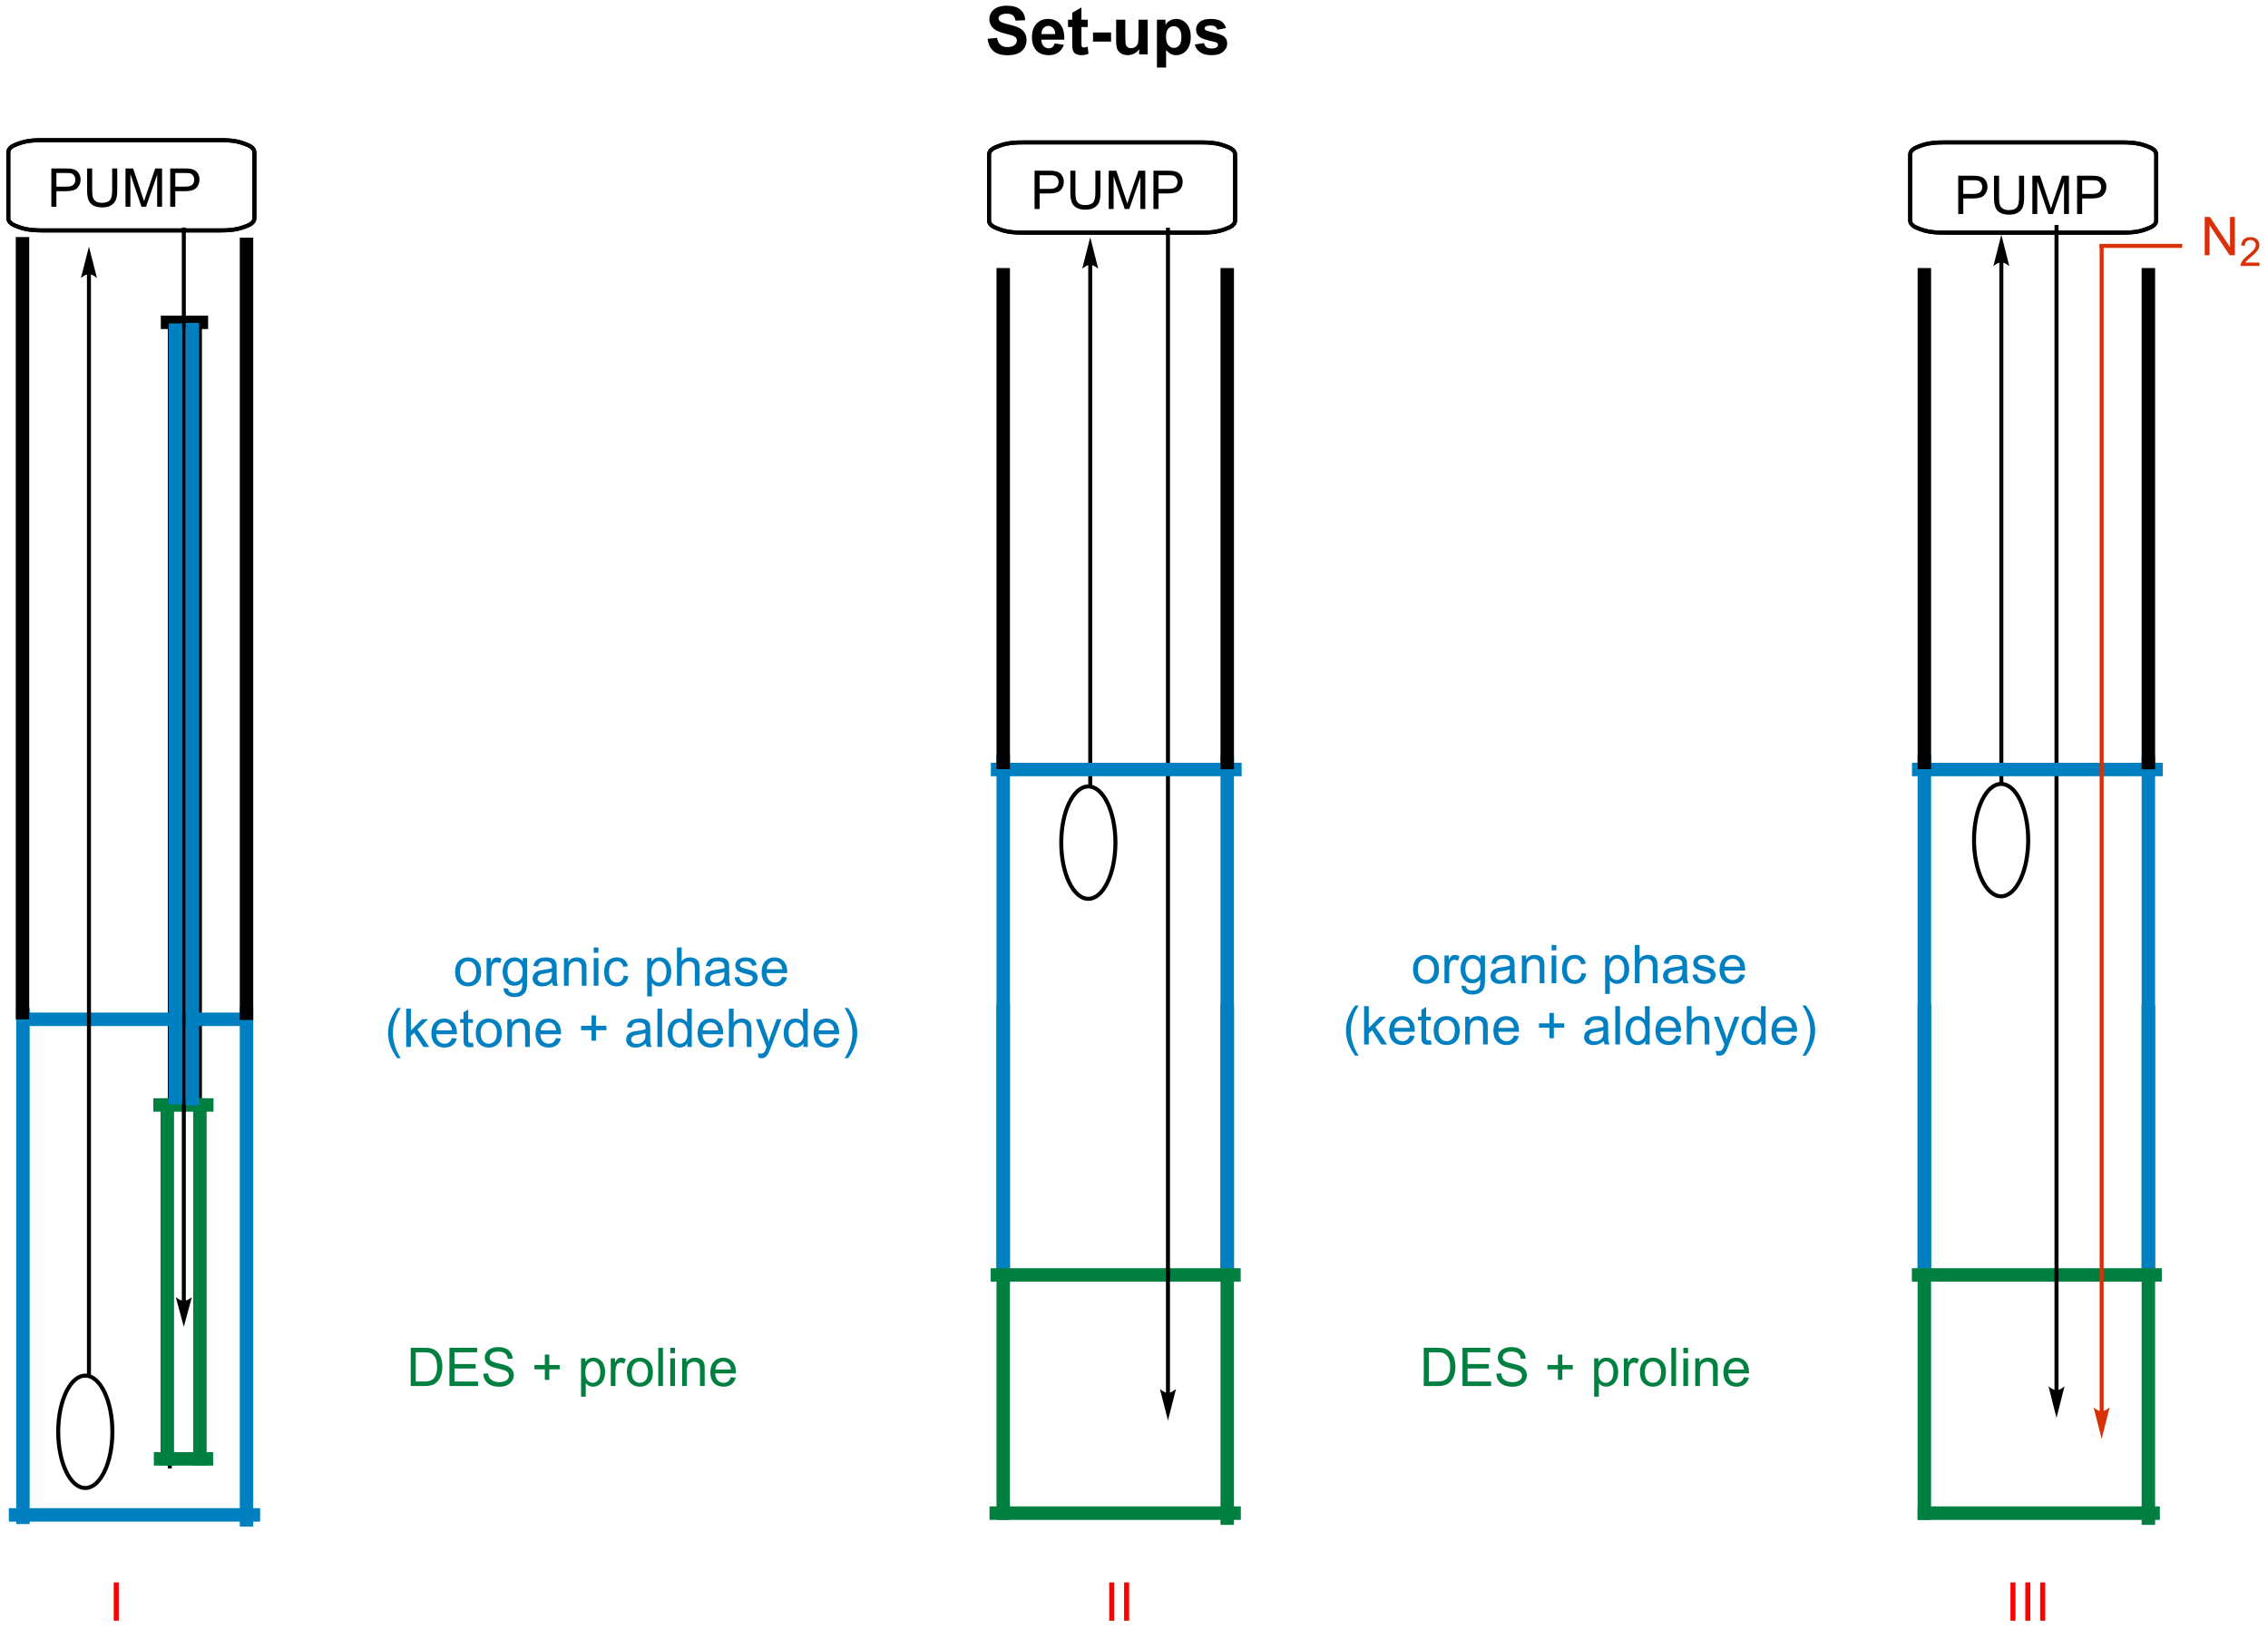 <?xml version="1.0" encoding="UTF-8"?>
<!DOCTYPE svg PUBLIC '-//W3C//DTD SVG 1.0//EN'
          'http://www.w3.org/TR/2001/REC-SVG-20010904/DTD/svg10.dtd'>
<svg stroke-dasharray="none" shape-rendering="auto" xmlns="http://www.w3.org/2000/svg" font-family="'Dialog'" text-rendering="auto" width="465" fill-opacity="1" color-interpolation="auto" color-rendering="auto" preserveAspectRatio="xMidYMid meet" font-size="12px" viewBox="0 0 465 334" fill="black" xmlns:xlink="http://www.w3.org/1999/xlink" stroke="black" image-rendering="auto" stroke-miterlimit="10" stroke-linecap="square" stroke-linejoin="miter" font-style="normal" stroke-width="1" height="334" stroke-dashoffset="0" font-weight="normal" stroke-opacity="1"
><!--Generated by the Batik Graphics2D SVG Generator--><defs id="genericDefs"
  /><g
  ><defs id="defs1"
    ><clipPath clipPathUnits="userSpaceOnUse" id="clipPath1"
      ><path d="M1.456 3.095 L350.041 3.095 L350.041 253.573 L1.456 253.573 L1.456 3.095 Z"
      /></clipPath
      ><clipPath clipPathUnits="userSpaceOnUse" id="clipPath2"
      ><path d="M86.964 353.246 L86.964 596.76 L425.857 596.76 L425.857 353.246 Z"
      /></clipPath
    ></defs
    ><g fill="rgb(0,128,192)" transform="scale(1.333,1.333) translate(-1.456,-3.095) matrix(1.029,0,0,1.029,-87.996,-360.254)" stroke="rgb(0,128,192)"
    ><path d="M91.365 579.957 L91.365 504.829 L91.365 503.823 L89.352 503.823 L89.352 504.829 L89.352 579.957 L89.352 580.963 L91.365 580.963 L91.365 579.957 Z" stroke="none" clip-path="url(#clipPath2)"
    /></g
    ><g fill="rgb(0,128,192)" transform="matrix(1.371,0,0,1.371,-119.269,-484.465)" stroke="rgb(0,128,192)"
    ><path d="M124.885 578.951 L89.317 578.951 L88.311 578.951 L88.311 580.963 L89.317 580.963 L124.885 580.963 L125.891 580.963 L125.891 578.951 L124.885 578.951 Z" stroke="none" clip-path="url(#clipPath2)"
    /></g
    ><g fill="rgb(0,128,192)" transform="matrix(1.371,0,0,1.371,-119.269,-484.465)" stroke="rgb(0,128,192)"
    ><path d="M124.865 580.707 L124.865 504.922 L124.865 503.916 L122.852 503.916 L122.852 504.922 L122.852 580.707 L122.852 581.713 L124.865 581.713 L124.865 580.707 Z" stroke="none" clip-path="url(#clipPath2)"
    /></g
    ><g transform="matrix(1.371,0,0,1.371,-119.269,-484.465)"
    ><path d="M112.69 572.704 L112.69 402.641 L112.69 402.341 L112.09 402.341 L112.09 402.641 L112.09 572.704 L112.09 573.004 L112.69 573.004 L112.69 572.704 Z" stroke="none" clip-path="url(#clipPath2)"
    /></g
    ><g transform="matrix(1.371,0,0,1.371,-119.269,-484.465)"
    ><path d="M116.89 571.279 L112.269 571.279 L111.969 571.279 L111.969 571.879 L112.269 571.879 L116.89 571.879 L117.19 571.879 L117.19 571.279 L116.89 571.279 Z" stroke="none" clip-path="url(#clipPath2)"
    /></g
    ><g transform="matrix(1.371,0,0,1.371,-119.269,-484.465)"
    ><path d="M117.19 571.579 L117.19 402.641 L117.19 402.341 L116.59 402.341 L116.59 402.641 L116.59 571.579 L116.59 571.879 L117.19 571.879 L117.19 571.579 Z" stroke="none" clip-path="url(#clipPath2)"
    /></g
    ><g stroke-width="0.6" transform="matrix(1.371,0,0,1.371,-119.269,-484.465)"
    ><path fill="none" d="M106.636 374.329 L120.037 374.329 C121.989 374.329 122.882 374.613 123.572 374.866 C124.262 375.119 125.037 375.447 125.037 376.163 L125.037 385.995 C125.037 386.711 124.262 387.038 123.572 387.292 C122.882 387.545 121.989 387.829 120.037 387.829 L93.237 387.829 C91.284 387.829 90.391 387.545 89.701 387.292 C89.011 387.038 88.237 386.711 88.237 385.995 L88.237 376.163 C88.237 375.447 89.011 375.119 89.701 374.866 C90.391 374.613 91.284 374.329 93.237 374.329 Z" clip-path="url(#clipPath2)"
    /></g
    ><g stroke-width="0.6" transform="matrix(1.371,0,0,1.371,-119.269,-484.465)"
    ><path fill="none" d="M106.636 374.329 L120.037 374.329 C121.989 374.329 122.882 374.613 123.572 374.866 C124.262 375.119 125.037 375.447 125.037 376.163 L125.037 385.995 C125.037 386.711 124.262 387.038 123.572 387.292 C122.882 387.545 121.989 387.829 120.037 387.829 L93.237 387.829 C91.284 387.829 90.391 387.545 89.701 387.292 C89.011 387.038 88.237 386.711 88.237 385.995 L88.237 376.163 C88.237 375.447 89.011 375.119 89.701 374.866 C90.391 374.613 91.284 374.329 93.237 374.329 Z" clip-path="url(#clipPath2)"
    /></g
    ><g transform="matrix(1.371,0,0,1.371,-119.269,-484.465)"
    ><path d="M94.673 384.291 L94.673 378.565 L96.834 378.565 Q97.405 378.565 97.704 378.62 Q98.126 378.69 98.41 378.888 Q98.696 379.083 98.871 379.44 Q99.045 379.794 99.045 380.221 Q99.045 380.95 98.579 381.458 Q98.116 381.963 96.9 381.963 L95.431 381.963 L95.431 384.291 L94.673 384.291 ZM95.431 381.286 L96.913 381.286 Q97.647 381.286 97.954 381.013 Q98.264 380.739 98.264 380.245 Q98.264 379.885 98.082 379.63 Q97.9 379.372 97.603 379.291 Q97.413 379.239 96.897 379.239 L95.431 379.239 L95.431 381.286 ZM103.767 378.565 L104.525 378.565 L104.525 381.872 Q104.525 382.737 104.329 383.245 Q104.134 383.752 103.624 384.073 Q103.116 384.39 102.288 384.39 Q101.483 384.39 100.97 384.112 Q100.459 383.833 100.241 383.31 Q100.022 382.784 100.022 381.872 L100.022 378.565 L100.78 378.565 L100.78 381.87 Q100.78 382.614 100.918 382.969 Q101.056 383.323 101.394 383.515 Q101.733 383.705 102.22 383.705 Q103.056 383.705 103.41 383.328 Q103.767 382.948 103.767 381.87 L103.767 378.565 ZM105.763 384.291 L105.763 378.565 L106.903 378.565 L108.26 382.62 Q108.448 383.185 108.534 383.466 Q108.63 383.153 108.838 382.549 L110.208 378.565 L111.229 378.565 L111.229 384.291 L110.497 384.291 L110.497 379.497 L108.833 384.291 L108.151 384.291 L106.495 379.416 L106.495 384.291 L105.763 384.291 ZM112.45 384.291 L112.45 378.565 L114.612 378.565 Q115.182 378.565 115.482 378.62 Q115.903 378.69 116.187 378.888 Q116.474 379.083 116.648 379.44 Q116.823 379.794 116.823 380.221 Q116.823 380.95 116.357 381.458 Q115.893 381.963 114.677 381.963 L113.208 381.963 L113.208 384.291 L112.45 384.291 ZM113.208 381.286 L114.69 381.286 Q115.424 381.286 115.732 381.013 Q116.041 380.739 116.041 380.245 Q116.041 379.885 115.859 379.63 Q115.677 379.372 115.38 379.291 Q115.19 379.239 114.674 379.239 L113.208 379.239 L113.208 381.286 Z" stroke="none" clip-path="url(#clipPath2)"
    /></g
    ><g fill="rgb(0,128,64)" transform="matrix(1.371,0,0,1.371,-119.269,-484.465)" stroke="rgb(0,128,64)"
    ><path d="M117.919 517.639 L110.934 517.639 L109.928 517.639 L109.928 519.652 L110.934 519.652 L117.919 519.652 L118.925 519.652 L118.925 517.639 L117.919 517.639 Z" stroke="none" clip-path="url(#clipPath2)"
    /></g
    ><g fill="rgb(0,128,64)" transform="matrix(1.371,0,0,1.371,-119.269,-484.465)" stroke="rgb(0,128,64)"
    ><path d="M148.412 560.688 L148.412 554.961 L150.386 554.961 Q151.052 554.961 151.404 555.042 Q151.896 555.156 152.245 555.453 Q152.698 555.836 152.922 556.432 Q153.146 557.026 153.146 557.792 Q153.146 558.445 152.992 558.951 Q152.841 559.453 152.602 559.784 Q152.365 560.112 152.081 560.302 Q151.8 560.492 151.399 560.591 Q150.998 560.688 150.479 560.688 L148.412 560.688 ZM149.169 560.01 L150.393 560.01 Q150.959 560.01 151.281 559.906 Q151.604 559.799 151.794 559.609 Q152.065 559.339 152.214 558.885 Q152.365 558.43 152.365 557.781 Q152.365 556.883 152.071 556.401 Q151.776 555.917 151.354 555.753 Q151.05 555.635 150.373 555.635 L149.169 555.635 L149.169 560.01 ZM154.205 560.688 L154.205 554.961 L158.345 554.961 L158.345 555.635 L154.963 555.635 L154.963 557.391 L158.132 557.391 L158.132 558.062 L154.963 558.062 L154.963 560.01 L158.478 560.01 L158.478 560.688 L154.205 560.688 ZM159.267 558.846 L159.983 558.784 Q160.033 559.214 160.218 559.49 Q160.405 559.766 160.796 559.935 Q161.186 560.104 161.673 560.104 Q162.108 560.104 162.439 559.977 Q162.772 559.846 162.934 559.622 Q163.095 559.398 163.095 559.133 Q163.095 558.862 162.939 558.661 Q162.783 558.461 162.423 558.323 Q162.194 558.234 161.405 558.044 Q160.616 557.854 160.298 557.688 Q159.889 557.471 159.686 557.154 Q159.486 556.836 159.486 556.44 Q159.486 556.008 159.731 555.63 Q159.978 555.253 160.449 555.057 Q160.923 554.862 161.501 554.862 Q162.139 554.862 162.624 555.068 Q163.111 555.273 163.371 555.672 Q163.634 556.07 163.655 556.573 L162.929 556.628 Q162.869 556.086 162.53 555.81 Q162.194 555.531 161.533 555.531 Q160.845 555.531 160.53 555.784 Q160.218 556.034 160.218 556.391 Q160.218 556.698 160.439 556.898 Q160.658 557.096 161.582 557.307 Q162.507 557.516 162.851 557.672 Q163.351 557.901 163.588 558.255 Q163.827 558.609 163.827 559.07 Q163.827 559.526 163.564 559.932 Q163.304 560.336 162.811 560.562 Q162.322 560.786 161.71 560.786 Q160.931 560.786 160.405 560.56 Q159.882 560.331 159.582 559.878 Q159.283 559.422 159.267 558.846 ZM168.472 559.76 L168.472 558.19 L166.912 558.19 L166.912 557.534 L168.472 557.534 L168.472 555.977 L169.136 555.977 L169.136 557.534 L170.693 557.534 L170.693 558.19 L169.136 558.19 L169.136 559.76 L168.472 559.76 ZM173.889 562.279 L173.889 556.539 L174.53 556.539 L174.53 557.078 Q174.757 556.76 175.041 556.604 Q175.327 556.445 175.733 556.445 Q176.264 556.445 176.671 556.719 Q177.077 556.992 177.283 557.49 Q177.491 557.987 177.491 558.581 Q177.491 559.219 177.262 559.729 Q177.033 560.237 176.598 560.51 Q176.163 560.781 175.681 560.781 Q175.33 560.781 175.051 560.633 Q174.772 560.484 174.593 560.258 L174.593 562.279 L173.889 562.279 ZM174.525 558.635 Q174.525 559.438 174.848 559.82 Q175.173 560.203 175.634 560.203 Q176.103 560.203 176.436 559.807 Q176.772 559.409 176.772 558.578 Q176.772 557.784 176.444 557.391 Q176.119 556.995 175.666 556.995 Q175.218 556.995 174.871 557.417 Q174.525 557.836 174.525 558.635 ZM178.331 560.688 L178.331 556.539 L178.964 556.539 L178.964 557.167 Q179.206 556.727 179.409 556.586 Q179.615 556.445 179.862 556.445 Q180.216 556.445 180.584 556.672 L180.341 557.323 Q180.084 557.172 179.826 557.172 Q179.597 557.172 179.412 557.31 Q179.229 557.448 179.151 557.695 Q179.034 558.07 179.034 558.516 L179.034 560.688 L178.331 560.688 ZM180.74 558.612 Q180.74 557.461 181.38 556.906 Q181.917 556.445 182.685 556.445 Q183.542 556.445 184.084 557.005 Q184.628 557.565 184.628 558.555 Q184.628 559.354 184.386 559.815 Q184.146 560.273 183.688 560.529 Q183.229 560.781 182.685 560.781 Q181.815 560.781 181.276 560.224 Q180.74 559.664 180.74 558.612 ZM181.464 558.612 Q181.464 559.409 181.81 559.807 Q182.159 560.203 182.685 560.203 Q183.209 560.203 183.555 559.805 Q183.904 559.406 183.904 558.589 Q183.904 557.82 183.555 557.424 Q183.206 557.026 182.685 557.026 Q182.159 557.026 181.81 557.422 Q181.464 557.815 181.464 558.612 ZM185.436 560.688 L185.436 554.961 L186.139 554.961 L186.139 560.688 L185.436 560.688 ZM187.232 555.768 L187.232 554.961 L187.935 554.961 L187.935 555.768 L187.232 555.768 ZM187.232 560.688 L187.232 556.539 L187.935 556.539 L187.935 560.688 L187.232 560.688 ZM189.007 560.688 L189.007 556.539 L189.639 556.539 L189.639 557.128 Q190.095 556.445 190.96 556.445 Q191.335 556.445 191.647 556.581 Q191.963 556.714 192.119 556.932 Q192.275 557.151 192.338 557.453 Q192.376 557.648 192.376 558.135 L192.376 560.688 L191.673 560.688 L191.673 558.164 Q191.673 557.734 191.59 557.521 Q191.509 557.307 191.301 557.182 Q191.093 557.055 190.811 557.055 Q190.361 557.055 190.035 557.341 Q189.71 557.625 189.71 558.422 L189.71 560.688 L189.007 560.688 ZM196.294 559.352 L197.021 559.44 Q196.849 560.078 196.383 560.43 Q195.919 560.781 195.198 560.781 Q194.287 560.781 193.753 560.221 Q193.222 559.659 193.222 558.648 Q193.222 557.602 193.761 557.023 Q194.3 556.445 195.159 556.445 Q195.99 556.445 196.516 557.013 Q197.044 557.578 197.044 558.604 Q197.044 558.667 197.042 558.792 L193.948 558.792 Q193.987 559.477 194.334 559.841 Q194.683 560.203 195.201 560.203 Q195.589 560.203 195.862 560 Q196.136 559.797 196.294 559.352 ZM193.987 558.214 L196.302 558.214 Q196.255 557.69 196.037 557.43 Q195.701 557.023 195.167 557.023 Q194.683 557.023 194.352 557.349 Q194.021 557.672 193.987 558.214 Z" stroke="none" clip-path="url(#clipPath2)"
    /></g
    ><g fill="rgb(0,128,192)" transform="matrix(1.371,0,0,1.371,-119.269,-484.465)" stroke="rgb(0,128,192)"
    ><path d="M122.984 504.823 L90.728 504.823 L89.721 504.823 L89.721 506.835 L90.728 506.835 L122.984 506.835 L123.99 506.835 L123.99 504.823 L122.984 504.823 Z" stroke="none" clip-path="url(#clipPath2)"
    /></g
    ><g transform="matrix(1.371,0,0,1.371,-119.269,-484.465)"
    ><path d="M91.365 504.829 L91.365 389.829 L91.365 388.823 L89.352 388.823 L89.352 389.829 L89.352 504.829 L89.352 505.835 L91.365 505.835 L91.365 504.829 Z" stroke="none" clip-path="url(#clipPath2)"
    /></g
    ><g transform="matrix(1.371,0,0,1.371,-119.269,-484.465)"
    ><path d="M124.865 504.922 L124.865 389.922 L124.865 388.916 L122.852 388.916 L122.852 389.922 L122.852 504.922 L122.852 505.928 L124.865 505.928 L124.865 504.922 Z" stroke="none" clip-path="url(#clipPath2)"
    /></g
    ><g fill="rgb(0,128,64)" transform="matrix(1.371,0,0,1.371,-119.269,-484.465)" stroke="rgb(0,128,64)"
    ><path d="M113.021 571.579 L113.021 518.645 L113.021 517.639 L111.009 517.639 L111.009 518.645 L111.009 571.579 L111.009 572.585 L113.021 572.585 L113.021 571.579 Z" stroke="none" clip-path="url(#clipPath2)"
    /></g
    ><g fill="rgb(0,128,64)" transform="matrix(1.371,0,0,1.371,-119.269,-484.465)" stroke="rgb(0,128,64)"
    ><path d="M117.896 571.579 L117.896 518.645 L117.896 517.639 L115.884 517.639 L115.884 518.645 L115.884 571.579 L115.884 572.585 L117.896 572.585 L117.896 571.579 Z" stroke="none" clip-path="url(#clipPath2)"
    /></g
    ><g fill="rgb(0,128,64)" transform="matrix(1.371,0,0,1.371,-119.269,-484.465)" stroke="rgb(0,128,64)"
    ><path d="M117.861 570.573 L111.005 570.573 L109.998 570.573 L109.998 572.585 L111.005 572.585 L117.861 572.585 L118.867 572.585 L118.867 570.573 L117.861 570.573 Z" stroke="none" clip-path="url(#clipPath2)"
    /></g
    ><g fill="rgb(0,128,192)" transform="matrix(1.371,0,0,1.371,-119.269,-484.465)" stroke="rgb(0,128,192)"
    ><path d="M155.057 498.737 Q155.057 497.586 155.697 497.031 Q156.234 496.57 157.002 496.57 Q157.859 496.57 158.4 497.13 Q158.945 497.69 158.945 498.68 Q158.945 499.479 158.702 499.94 Q158.463 500.398 158.005 500.654 Q157.546 500.906 157.002 500.906 Q156.132 500.906 155.593 500.349 Q155.057 499.789 155.057 498.737 ZM155.781 498.737 Q155.781 499.534 156.127 499.932 Q156.476 500.328 157.002 500.328 Q157.525 500.328 157.872 499.93 Q158.221 499.531 158.221 498.714 Q158.221 497.945 157.872 497.55 Q157.523 497.151 157.002 497.151 Q156.476 497.151 156.127 497.547 Q155.781 497.94 155.781 498.737 ZM159.761 500.812 L159.761 496.664 L160.394 496.664 L160.394 497.292 Q160.636 496.852 160.839 496.711 Q161.045 496.57 161.292 496.57 Q161.647 496.57 162.014 496.797 L161.772 497.448 Q161.514 497.297 161.256 497.297 Q161.027 497.297 160.842 497.435 Q160.66 497.573 160.581 497.82 Q160.464 498.195 160.464 498.641 L160.464 500.812 L159.761 500.812 ZM162.303 501.156 L162.988 501.258 Q163.029 501.575 163.225 501.719 Q163.488 501.914 163.941 501.914 Q164.428 501.914 164.693 501.719 Q164.959 501.523 165.053 501.172 Q165.107 500.958 165.105 500.268 Q164.644 500.812 163.956 500.812 Q163.1 500.812 162.631 500.195 Q162.162 499.578 162.162 498.714 Q162.162 498.12 162.376 497.62 Q162.592 497.117 163.001 496.844 Q163.41 496.57 163.959 496.57 Q164.693 496.57 165.17 497.164 L165.17 496.664 L165.818 496.664 L165.818 500.25 Q165.818 501.219 165.62 501.622 Q165.425 502.029 164.995 502.263 Q164.568 502.497 163.943 502.497 Q163.201 502.497 162.743 502.161 Q162.287 501.828 162.303 501.156 ZM162.886 498.664 Q162.886 499.479 163.209 499.854 Q163.535 500.229 164.022 500.229 Q164.506 500.229 164.834 499.857 Q165.162 499.484 165.162 498.688 Q165.162 497.925 164.823 497.539 Q164.488 497.151 164.011 497.151 Q163.542 497.151 163.214 497.534 Q162.886 497.914 162.886 498.664 ZM169.588 500.3 Q169.197 500.633 168.835 500.771 Q168.476 500.906 168.062 500.906 Q167.377 500.906 167.01 500.573 Q166.643 500.237 166.643 499.719 Q166.643 499.414 166.781 499.161 Q166.921 498.909 167.145 498.758 Q167.369 498.604 167.65 498.526 Q167.859 498.471 168.275 498.422 Q169.127 498.32 169.531 498.18 Q169.533 498.034 169.533 497.995 Q169.533 497.565 169.335 497.391 Q169.064 497.151 168.533 497.151 Q168.038 497.151 167.801 497.325 Q167.564 497.5 167.452 497.94 L166.765 497.846 Q166.859 497.406 167.072 497.135 Q167.288 496.862 167.695 496.716 Q168.101 496.57 168.635 496.57 Q169.166 496.57 169.497 496.695 Q169.83 496.82 169.986 497.01 Q170.143 497.198 170.205 497.487 Q170.242 497.667 170.242 498.135 L170.242 499.073 Q170.242 500.055 170.286 500.315 Q170.33 500.573 170.463 500.812 L169.728 500.812 Q169.619 500.594 169.588 500.3 ZM169.531 498.729 Q169.148 498.885 168.382 498.995 Q167.947 499.057 167.768 499.135 Q167.588 499.214 167.489 499.365 Q167.393 499.516 167.393 499.698 Q167.393 499.979 167.606 500.167 Q167.82 500.354 168.228 500.354 Q168.635 500.354 168.95 500.177 Q169.268 500 169.416 499.69 Q169.531 499.453 169.531 498.987 L169.531 498.729 ZM171.331 500.812 L171.331 496.664 L171.964 496.664 L171.964 497.253 Q172.42 496.57 173.285 496.57 Q173.66 496.57 173.972 496.706 Q174.287 496.839 174.443 497.057 Q174.6 497.276 174.662 497.578 Q174.701 497.773 174.701 498.26 L174.701 500.812 L173.998 500.812 L173.998 498.289 Q173.998 497.859 173.915 497.646 Q173.834 497.432 173.626 497.307 Q173.417 497.18 173.136 497.18 Q172.685 497.18 172.36 497.466 Q172.035 497.75 172.035 498.547 L172.035 500.812 L171.331 500.812 ZM175.783 495.893 L175.783 495.086 L176.486 495.086 L176.486 495.893 L175.783 495.893 ZM175.783 500.812 L175.783 496.664 L176.486 496.664 L176.486 500.812 L175.783 500.812 ZM180.264 499.292 L180.956 499.383 Q180.842 500.096 180.376 500.503 Q179.91 500.906 179.23 500.906 Q178.378 500.906 177.86 500.349 Q177.342 499.792 177.342 498.753 Q177.342 498.081 177.563 497.578 Q177.787 497.073 178.243 496.823 Q178.698 496.57 179.232 496.57 Q179.91 496.57 180.339 496.911 Q180.769 497.253 180.889 497.883 L180.206 497.987 Q180.107 497.57 179.86 497.359 Q179.613 497.148 179.261 497.148 Q178.73 497.148 178.397 497.529 Q178.066 497.909 178.066 498.734 Q178.066 499.57 178.386 499.95 Q178.706 500.328 179.222 500.328 Q179.636 500.328 179.912 500.075 Q180.191 499.82 180.264 499.292 ZM183.781 502.404 L183.781 496.664 L184.421 496.664 L184.421 497.203 Q184.648 496.885 184.932 496.729 Q185.218 496.57 185.624 496.57 Q186.156 496.57 186.562 496.844 Q186.968 497.117 187.174 497.615 Q187.382 498.112 187.382 498.706 Q187.382 499.344 187.153 499.854 Q186.924 500.362 186.489 500.635 Q186.054 500.906 185.572 500.906 Q185.221 500.906 184.942 500.758 Q184.663 500.609 184.484 500.383 L184.484 502.404 L183.781 502.404 ZM184.416 498.76 Q184.416 499.562 184.739 499.945 Q185.064 500.328 185.525 500.328 Q185.994 500.328 186.327 499.932 Q186.663 499.534 186.663 498.703 Q186.663 497.909 186.335 497.516 Q186.01 497.12 185.557 497.12 Q185.109 497.12 184.762 497.542 Q184.416 497.961 184.416 498.76 ZM188.23 500.812 L188.23 495.086 L188.933 495.086 L188.933 497.141 Q189.425 496.57 190.175 496.57 Q190.636 496.57 190.975 496.753 Q191.316 496.932 191.462 497.253 Q191.607 497.573 191.607 498.182 L191.607 500.812 L190.904 500.812 L190.904 498.182 Q190.904 497.656 190.675 497.417 Q190.448 497.175 190.029 497.175 Q189.717 497.175 189.441 497.339 Q189.167 497.5 189.05 497.779 Q188.933 498.055 188.933 498.542 L188.933 500.812 L188.23 500.812 ZM195.385 500.3 Q194.994 500.633 194.632 500.771 Q194.273 500.906 193.859 500.906 Q193.174 500.906 192.807 500.573 Q192.439 500.237 192.439 499.719 Q192.439 499.414 192.577 499.161 Q192.718 498.909 192.942 498.758 Q193.166 498.604 193.447 498.526 Q193.656 498.471 194.072 498.422 Q194.924 498.32 195.327 498.18 Q195.33 498.034 195.33 497.995 Q195.33 497.565 195.132 497.391 Q194.861 497.151 194.33 497.151 Q193.835 497.151 193.598 497.325 Q193.361 497.5 193.249 497.94 L192.562 497.846 Q192.656 497.406 192.869 497.135 Q193.085 496.862 193.492 496.716 Q193.898 496.57 194.432 496.57 Q194.963 496.57 195.294 496.695 Q195.627 496.82 195.783 497.01 Q195.939 497.198 196.002 497.487 Q196.038 497.667 196.038 498.135 L196.038 499.073 Q196.038 500.055 196.083 500.315 Q196.127 500.573 196.26 500.812 L195.525 500.812 Q195.416 500.594 195.385 500.3 ZM195.327 498.729 Q194.945 498.885 194.179 498.995 Q193.744 499.057 193.564 499.135 Q193.385 499.214 193.286 499.365 Q193.189 499.516 193.189 499.698 Q193.189 499.979 193.403 500.167 Q193.617 500.354 194.025 500.354 Q194.432 500.354 194.747 500.177 Q195.064 500 195.213 499.69 Q195.327 499.453 195.327 498.987 L195.327 498.729 ZM196.847 499.573 L197.542 499.464 Q197.6 499.883 197.868 500.107 Q198.136 500.328 198.615 500.328 Q199.1 500.328 199.334 500.13 Q199.568 499.932 199.568 499.667 Q199.568 499.43 199.363 499.292 Q199.217 499.198 198.644 499.055 Q197.87 498.859 197.571 498.716 Q197.272 498.573 197.118 498.323 Q196.964 498.07 196.964 497.766 Q196.964 497.487 197.089 497.253 Q197.217 497.016 197.435 496.859 Q197.6 496.737 197.883 496.654 Q198.167 496.57 198.49 496.57 Q198.98 496.57 199.347 496.711 Q199.717 496.852 199.891 497.091 Q200.068 497.331 200.136 497.734 L199.448 497.828 Q199.402 497.508 199.175 497.328 Q198.951 497.148 198.542 497.148 Q198.058 497.148 197.85 497.31 Q197.644 497.469 197.644 497.682 Q197.644 497.82 197.73 497.93 Q197.816 498.042 197.998 498.117 Q198.105 498.156 198.62 498.297 Q199.365 498.495 199.66 498.622 Q199.956 498.75 200.123 498.992 Q200.292 499.234 200.292 499.594 Q200.292 499.945 200.087 500.255 Q199.881 500.565 199.493 500.737 Q199.107 500.906 198.62 500.906 Q197.81 500.906 197.386 500.57 Q196.964 500.234 196.847 499.573 ZM203.967 499.477 L204.693 499.565 Q204.522 500.203 204.055 500.555 Q203.592 500.906 202.87 500.906 Q201.959 500.906 201.425 500.346 Q200.894 499.784 200.894 498.773 Q200.894 497.727 201.433 497.148 Q201.972 496.57 202.831 496.57 Q203.662 496.57 204.188 497.138 Q204.717 497.703 204.717 498.729 Q204.717 498.792 204.714 498.917 L201.62 498.917 Q201.66 499.602 202.006 499.966 Q202.355 500.328 202.873 500.328 Q203.261 500.328 203.535 500.125 Q203.808 499.922 203.967 499.477 ZM201.66 498.339 L203.975 498.339 Q203.928 497.815 203.709 497.555 Q203.373 497.148 202.839 497.148 Q202.355 497.148 202.024 497.474 Q201.693 497.797 201.66 498.339 Z" stroke="none" clip-path="url(#clipPath2)"
    /></g
    ><g fill="rgb(0,128,192)" transform="matrix(1.371,0,0,1.371,-119.269,-484.465)" stroke="rgb(0,128,192)"
    ><path d="M146.415 511.647 Q145.832 510.913 145.428 509.929 Q145.027 508.942 145.027 507.887 Q145.027 506.957 145.329 506.106 Q145.681 505.119 146.415 504.137 L146.918 504.137 Q146.447 504.95 146.293 505.298 Q146.056 505.837 145.918 506.423 Q145.751 507.153 145.751 507.892 Q145.751 509.77 146.918 511.647 L146.415 511.647 ZM147.738 509.962 L147.738 504.236 L148.441 504.236 L148.441 507.502 L150.106 505.814 L151.017 505.814 L149.431 507.353 L151.176 509.962 L150.309 509.962 L148.939 507.84 L148.441 508.317 L148.441 509.962 L147.738 509.962 ZM154.574 508.627 L155.301 508.715 Q155.129 509.353 154.663 509.705 Q154.199 510.056 153.478 510.056 Q152.566 510.056 152.033 509.496 Q151.501 508.934 151.501 507.923 Q151.501 506.877 152.04 506.298 Q152.579 505.72 153.439 505.72 Q154.27 505.72 154.796 506.288 Q155.324 506.853 155.324 507.879 Q155.324 507.942 155.322 508.067 L152.228 508.067 Q152.267 508.752 152.613 509.116 Q152.962 509.478 153.481 509.478 Q153.869 509.478 154.142 509.275 Q154.415 509.072 154.574 508.627 ZM152.267 507.488 L154.582 507.488 Q154.535 506.965 154.316 506.705 Q153.981 506.298 153.447 506.298 Q152.962 506.298 152.631 506.624 Q152.301 506.947 152.267 507.488 ZM157.719 509.332 L157.82 509.955 Q157.524 510.017 157.289 510.017 Q156.906 510.017 156.695 509.897 Q156.484 509.775 156.399 509.577 Q156.312 509.379 156.312 508.746 L156.312 506.361 L155.797 506.361 L155.797 505.814 L156.312 505.814 L156.312 504.785 L157.013 504.363 L157.013 505.814 L157.719 505.814 L157.719 506.361 L157.013 506.361 L157.013 508.785 Q157.013 509.087 157.049 509.173 Q157.086 509.259 157.169 509.312 Q157.255 509.361 157.411 509.361 Q157.529 509.361 157.719 509.332 ZM158.145 507.887 Q158.145 506.736 158.785 506.181 Q159.322 505.72 160.09 505.72 Q160.947 505.72 161.488 506.28 Q162.033 506.84 162.033 507.83 Q162.033 508.629 161.79 509.09 Q161.551 509.548 161.093 509.804 Q160.634 510.056 160.09 510.056 Q159.22 510.056 158.681 509.499 Q158.145 508.939 158.145 507.887 ZM158.869 507.887 Q158.869 508.684 159.215 509.082 Q159.564 509.478 160.09 509.478 Q160.613 509.478 160.96 509.08 Q161.309 508.681 161.309 507.863 Q161.309 507.095 160.96 506.7 Q160.611 506.301 160.09 506.301 Q159.564 506.301 159.215 506.697 Q158.869 507.09 158.869 507.887 ZM162.857 509.962 L162.857 505.814 L163.49 505.814 L163.49 506.403 Q163.945 505.72 164.81 505.72 Q165.185 505.72 165.497 505.856 Q165.812 505.988 165.969 506.207 Q166.125 506.426 166.188 506.728 Q166.227 506.923 166.227 507.41 L166.227 509.962 L165.524 509.962 L165.524 507.439 Q165.524 507.009 165.44 506.796 Q165.359 506.582 165.151 506.457 Q164.943 506.33 164.661 506.33 Q164.211 506.33 163.886 506.616 Q163.56 506.9 163.56 507.697 L163.56 509.962 L162.857 509.962 ZM170.145 508.627 L170.871 508.715 Q170.699 509.353 170.233 509.705 Q169.77 510.056 169.048 510.056 Q168.137 510.056 167.603 509.496 Q167.072 508.934 167.072 507.923 Q167.072 506.877 167.611 506.298 Q168.15 505.72 169.009 505.72 Q169.84 505.72 170.366 506.288 Q170.895 506.853 170.895 507.879 Q170.895 507.942 170.892 508.067 L167.798 508.067 Q167.837 508.752 168.184 509.116 Q168.533 509.478 169.051 509.478 Q169.439 509.478 169.712 509.275 Q169.986 509.072 170.145 508.627 ZM167.837 507.488 L170.152 507.488 Q170.106 506.965 169.887 506.705 Q169.551 506.298 169.017 506.298 Q168.533 506.298 168.202 506.624 Q167.871 506.947 167.837 507.488 ZM175.454 509.035 L175.454 507.465 L173.895 507.465 L173.895 506.809 L175.454 506.809 L175.454 505.252 L176.119 505.252 L176.119 506.809 L177.676 506.809 L177.676 507.465 L176.119 507.465 L176.119 509.035 L175.454 509.035 ZM183.578 509.45 Q183.188 509.783 182.826 509.921 Q182.466 510.056 182.052 510.056 Q181.367 510.056 181 509.723 Q180.633 509.387 180.633 508.869 Q180.633 508.564 180.771 508.312 Q180.911 508.059 181.136 507.908 Q181.359 507.754 181.641 507.676 Q181.849 507.621 182.266 507.572 Q183.117 507.47 183.521 507.33 Q183.524 507.184 183.524 507.145 Q183.524 506.715 183.326 506.541 Q183.055 506.301 182.524 506.301 Q182.029 506.301 181.792 506.476 Q181.555 506.65 181.443 507.09 L180.755 506.996 Q180.849 506.556 181.062 506.285 Q181.279 506.012 181.685 505.866 Q182.091 505.72 182.625 505.72 Q183.156 505.72 183.487 505.845 Q183.82 505.97 183.977 506.16 Q184.133 506.348 184.195 506.637 Q184.232 506.817 184.232 507.285 L184.232 508.223 Q184.232 509.205 184.276 509.465 Q184.32 509.723 184.453 509.962 L183.719 509.962 Q183.609 509.744 183.578 509.45 ZM183.521 507.879 Q183.138 508.035 182.372 508.145 Q181.938 508.207 181.758 508.285 Q181.578 508.363 181.479 508.515 Q181.383 508.666 181.383 508.848 Q181.383 509.129 181.596 509.317 Q181.81 509.504 182.219 509.504 Q182.625 509.504 182.94 509.327 Q183.258 509.15 183.406 508.84 Q183.521 508.603 183.521 508.137 L183.521 507.879 ZM185.306 509.962 L185.306 504.236 L186.009 504.236 L186.009 509.962 L185.306 509.962 ZM189.789 509.962 L189.789 509.439 Q189.396 510.056 188.63 510.056 Q188.133 510.056 187.716 509.783 Q187.302 509.509 187.073 509.02 Q186.844 508.528 186.844 507.892 Q186.844 507.27 187.049 506.765 Q187.258 506.259 187.672 505.991 Q188.086 505.72 188.599 505.72 Q188.974 505.72 189.266 505.879 Q189.56 506.035 189.742 506.291 L189.742 504.236 L190.443 504.236 L190.443 509.962 L189.789 509.962 ZM187.568 507.892 Q187.568 508.689 187.904 509.085 Q188.24 509.478 188.695 509.478 Q189.156 509.478 189.479 509.101 Q189.802 508.723 189.802 507.95 Q189.802 507.098 189.474 506.7 Q189.146 506.301 188.664 506.301 Q188.195 506.301 187.88 506.684 Q187.568 507.067 187.568 507.892 ZM194.387 508.627 L195.113 508.715 Q194.941 509.353 194.475 509.705 Q194.012 510.056 193.29 510.056 Q192.379 510.056 191.845 509.496 Q191.314 508.934 191.314 507.923 Q191.314 506.877 191.853 506.298 Q192.392 505.72 193.251 505.72 Q194.082 505.72 194.608 506.288 Q195.137 506.853 195.137 507.879 Q195.137 507.942 195.134 508.067 L192.04 508.067 Q192.079 508.752 192.426 509.116 Q192.775 509.478 193.293 509.478 Q193.681 509.478 193.954 509.275 Q194.228 509.072 194.387 508.627 ZM192.079 507.488 L194.395 507.488 Q194.348 506.965 194.129 506.705 Q193.793 506.298 193.259 506.298 Q192.775 506.298 192.444 506.624 Q192.113 506.947 192.079 507.488 ZM195.997 509.962 L195.997 504.236 L196.701 504.236 L196.701 506.291 Q197.193 505.72 197.943 505.72 Q198.404 505.72 198.742 505.903 Q199.083 506.082 199.229 506.403 Q199.375 506.723 199.375 507.332 L199.375 509.962 L198.672 509.962 L198.672 507.332 Q198.672 506.806 198.443 506.567 Q198.216 506.325 197.797 506.325 Q197.484 506.325 197.208 506.488 Q196.935 506.65 196.818 506.929 Q196.701 507.205 196.701 507.692 L196.701 509.962 L195.997 509.962 ZM200.415 511.562 L200.337 510.9 Q200.566 510.962 200.738 510.962 Q200.973 510.962 201.113 510.884 Q201.254 510.806 201.345 510.666 Q201.41 510.562 201.559 510.142 Q201.579 510.085 201.621 509.97 L200.048 505.814 L200.806 505.814 L201.668 508.215 Q201.837 508.673 201.97 509.176 Q202.09 508.692 202.259 508.231 L203.145 505.814 L203.848 505.814 L202.27 510.033 Q202.017 510.718 201.876 510.976 Q201.689 511.322 201.447 511.483 Q201.204 511.647 200.869 511.647 Q200.665 511.647 200.415 511.562 ZM207.137 509.962 L207.137 509.439 Q206.744 510.056 205.978 510.056 Q205.481 510.056 205.064 509.783 Q204.65 509.509 204.421 509.02 Q204.191 508.528 204.191 507.892 Q204.191 507.27 204.397 506.765 Q204.606 506.259 205.02 505.991 Q205.434 505.72 205.947 505.72 Q206.322 505.72 206.613 505.879 Q206.908 506.035 207.09 506.291 L207.09 504.236 L207.79 504.236 L207.79 509.962 L207.137 509.962 ZM204.915 507.892 Q204.915 508.689 205.251 509.085 Q205.587 509.478 206.043 509.478 Q206.504 509.478 206.827 509.101 Q207.15 508.723 207.15 507.95 Q207.15 507.098 206.822 506.7 Q206.494 506.301 206.012 506.301 Q205.543 506.301 205.228 506.684 Q204.915 507.067 204.915 507.892 ZM211.734 508.627 L212.461 508.715 Q212.289 509.353 211.823 509.705 Q211.359 510.056 210.638 510.056 Q209.727 510.056 209.193 509.496 Q208.661 508.934 208.661 507.923 Q208.661 506.877 209.201 506.298 Q209.74 505.72 210.599 505.72 Q211.43 505.72 211.956 506.288 Q212.484 506.853 212.484 507.879 Q212.484 507.942 212.482 508.067 L209.388 508.067 Q209.427 508.752 209.774 509.116 Q210.122 509.478 210.641 509.478 Q211.029 509.478 211.302 509.275 Q211.576 509.072 211.734 508.627 ZM209.427 507.488 L211.742 507.488 Q211.695 506.965 211.477 506.705 Q211.141 506.298 210.607 506.298 Q210.122 506.298 209.792 506.624 Q209.461 506.947 209.427 507.488 ZM213.806 511.647 L213.301 511.647 Q214.47 509.77 214.47 507.892 Q214.47 507.158 214.301 506.434 Q214.168 505.848 213.931 505.309 Q213.777 504.957 213.301 504.137 L213.806 504.137 Q214.54 505.119 214.892 506.106 Q215.191 506.957 215.191 507.887 Q215.191 508.942 214.788 509.929 Q214.384 510.913 213.806 511.647 Z" stroke="none" clip-path="url(#clipPath2)"
    /></g
    ><g transform="matrix(1.371,0,0,1.371,-119.269,-484.465)"
    ><path d="M99.996 394.363 L99.996 559.141 L99.996 559.441 L100.596 559.441 L100.596 559.141 L100.596 394.363 L100.596 394.063 L99.996 394.063 L99.996 394.363 ZM100.296 390.241 L99.096 394.957 C99.096 394.957 99.772 394.363 100.296 394.363 C100.821 394.363 101.496 394.957 101.496 394.957 Z" stroke="none" clip-path="url(#clipPath2)"
    /></g
    ><g transform="matrix(1.371,0,0,1.371,-119.269,-484.465)"
    ><path d="M114.784 547.947 L114.784 387.699 L114.784 387.399 L114.184 387.399 L114.184 387.699 L114.184 547.947 L114.184 548.247 L114.784 548.247 L114.784 547.947 ZM114.484 551.829 L115.684 547.389 C115.684 547.389 115.008 547.947 114.484 547.947 C113.959 547.947 113.284 547.389 113.284 547.389 Z" stroke="none" clip-path="url(#clipPath2)"
    /></g
    ><g transform="matrix(1.371,0,0,1.371,-119.269,-484.465)"
    ><path d="M117.109 400.573 L112.046 400.573 L111.04 400.573 L111.04 402.585 L112.046 402.585 L117.109 402.585 L118.115 402.585 L118.115 400.573 L117.109 400.573 Z" stroke="none" clip-path="url(#clipPath2)"
    /></g
    ><g fill="rgb(0,128,64)" transform="matrix(1.371,0,0,1.371,-119.269,-484.465)" stroke="rgb(0,128,64)"
    ><path d="M375.779 579.693 L375.779 504.566 L375.779 503.559 L373.766 503.559 L373.766 504.566 L373.766 579.693 L373.766 580.7 L375.779 580.7 L375.779 579.693 Z" stroke="none" clip-path="url(#clipPath2)"
    /></g
    ><g fill="rgb(0,128,64)" transform="matrix(1.371,0,0,1.371,-119.269,-484.465)" stroke="rgb(0,128,64)"
    ><path d="M408.986 578.687 L374.773 578.687 L373.766 578.687 L373.766 580.7 L374.773 580.7 L408.986 580.7 L409.992 580.7 L409.992 578.687 L408.986 578.687 Z" stroke="none" clip-path="url(#clipPath2)"
    /></g
    ><g fill="rgb(0,128,64)" transform="matrix(1.371,0,0,1.371,-119.269,-484.465)" stroke="rgb(0,128,64)"
    ><path d="M409.279 580.443 L409.279 504.659 L409.279 503.652 L407.266 503.652 L407.266 504.659 L407.266 580.443 L407.266 581.45 L409.279 581.45 L409.279 580.443 Z" stroke="none" clip-path="url(#clipPath2)"
    /></g
    ><g stroke-width="0.6" transform="matrix(1.371,0,0,1.371,-119.269,-484.465)"
    ><path fill="none" d="M391.05 374.666 L404.45 374.666 C406.403 374.666 407.296 374.95 407.986 375.203 C408.676 375.456 409.45 375.783 409.45 376.5 L409.45 386.331 C409.45 387.048 408.676 387.375 407.986 387.628 C407.296 387.882 406.403 388.166 404.45 388.166 L377.651 388.166 C375.698 388.166 374.805 387.882 374.115 387.628 C373.425 387.375 372.651 387.048 372.651 386.331 L372.651 376.5 C372.651 375.783 373.425 375.456 374.115 375.203 C374.805 374.95 375.698 374.666 377.651 374.666 Z" clip-path="url(#clipPath2)"
    /></g
    ><g stroke-width="0.6" transform="matrix(1.371,0,0,1.371,-119.269,-484.465)"
    ><path fill="none" d="M391.05 374.666 L404.45 374.666 C406.403 374.666 407.296 374.95 407.986 375.203 C408.676 375.456 409.45 375.783 409.45 376.5 L409.45 386.331 C409.45 387.048 408.676 387.375 407.986 387.628 C407.296 387.882 406.403 388.166 404.45 388.166 L377.651 388.166 C375.698 388.166 374.805 387.882 374.115 387.628 C373.425 387.375 372.651 387.048 372.651 386.331 L372.651 376.5 C372.651 375.783 373.425 375.456 374.115 375.203 C374.805 374.95 375.698 374.666 377.651 374.666 Z" clip-path="url(#clipPath2)"
    /></g
    ><g transform="matrix(1.371,0,0,1.371,-119.269,-484.465)"
    ><path d="M379.837 385.378 L379.837 379.651 L381.998 379.651 Q382.569 379.651 382.868 379.706 Q383.29 379.776 383.574 379.974 Q383.86 380.17 384.035 380.526 Q384.209 380.881 384.209 381.308 Q384.209 382.037 383.743 382.545 Q383.28 383.05 382.063 383.05 L380.595 383.05 L380.595 385.378 L379.837 385.378 ZM380.595 382.373 L382.077 382.373 Q382.811 382.373 383.118 382.099 Q383.428 381.826 383.428 381.331 Q383.428 380.972 383.246 380.716 Q383.063 380.459 382.767 380.378 Q382.577 380.326 382.061 380.326 L380.595 380.326 L380.595 382.373 ZM388.931 379.651 L389.688 379.651 L389.688 382.959 Q389.688 383.823 389.493 384.331 Q389.298 384.839 388.787 385.159 Q388.28 385.477 387.452 385.477 Q386.647 385.477 386.134 385.198 Q385.623 384.92 385.405 384.396 Q385.186 383.87 385.186 382.959 L385.186 379.651 L385.944 379.651 L385.944 382.956 Q385.944 383.701 386.082 384.055 Q386.22 384.409 386.558 384.602 Q386.897 384.792 387.384 384.792 Q388.22 384.792 388.574 384.414 Q388.931 384.034 388.931 382.956 L388.931 379.651 ZM390.927 385.378 L390.927 379.651 L392.067 379.651 L393.424 383.706 Q393.612 384.271 393.698 384.553 Q393.794 384.24 394.002 383.636 L395.372 379.651 L396.393 379.651 L396.393 385.378 L395.661 385.378 L395.661 380.584 L393.997 385.378 L393.315 385.378 L391.659 380.503 L391.659 385.378 L390.927 385.378 ZM397.614 385.378 L397.614 379.651 L399.776 379.651 Q400.346 379.651 400.646 379.706 Q401.067 379.776 401.351 379.974 Q401.638 380.17 401.812 380.526 Q401.987 380.881 401.987 381.308 Q401.987 382.037 401.521 382.545 Q401.057 383.05 399.841 383.05 L398.372 383.05 L398.372 385.378 L397.614 385.378 ZM398.372 382.373 L399.854 382.373 Q400.588 382.373 400.896 382.099 Q401.205 381.826 401.205 381.331 Q401.205 380.972 401.023 380.716 Q400.841 380.459 400.544 380.378 Q400.354 380.326 399.838 380.326 L398.372 380.326 L398.372 382.373 Z" stroke="none" clip-path="url(#clipPath2)"
    /></g
    ><g fill="rgb(0,128,192)" transform="matrix(1.371,0,0,1.371,-119.269,-484.465)" stroke="rgb(0,128,192)"
    ><path d="M375.779 544.066 L375.779 467.296 L375.779 466.29 L373.766 466.29 L373.766 467.296 L373.766 544.066 L373.766 545.072 L375.779 545.072 L375.779 544.066 Z" stroke="none" clip-path="url(#clipPath2)"
    /></g
    ><g fill="rgb(0,128,192)" transform="matrix(1.371,0,0,1.371,-119.269,-484.465)" stroke="rgb(0,128,192)"
    ><path d="M409.279 544.066 L409.279 467.421 L409.279 466.415 L407.266 466.415 L407.266 467.421 L407.266 544.066 L407.266 545.072 L409.279 545.072 L409.279 544.066 Z" stroke="none" clip-path="url(#clipPath2)"
    /></g
    ><g transform="matrix(1.371,0,0,1.371,-119.269,-484.465)"
    ><path d="M385.985 392.597 L385.985 470.421 L385.985 470.721 L386.585 470.721 L386.585 470.421 L386.585 392.597 L386.585 392.297 L385.985 392.297 L385.985 392.597 ZM386.285 388.475 L385.085 393.191 C385.085 393.191 385.761 392.597 386.285 392.597 C386.81 392.597 387.485 393.191 387.485 393.191 Z" stroke="none" clip-path="url(#clipPath2)"
    /></g
    ><g fill="rgb(0,128,64)" transform="matrix(1.371,0,0,1.371,-119.269,-484.465)" stroke="rgb(0,128,64)"
    ><path d="M409.278 543.059 L373.91 543.059 L372.904 543.059 L372.904 545.072 L373.91 545.072 L409.278 545.072 L410.284 545.072 L410.284 543.059 L409.278 543.059 Z" stroke="none" clip-path="url(#clipPath2)"
    /></g
    ><g transform="matrix(1.371,0,0,1.371,-119.269,-484.465)"
    ><path d="M394.235 387.321 L394.235 561.318 L394.235 561.619 L394.835 561.619 L394.835 561.318 L394.835 387.321 L394.835 387.021 L394.235 387.021 L394.235 387.321 ZM394.535 565.441 L395.735 560.725 C395.735 560.725 395.06 561.318 394.535 561.318 C394.011 561.318 393.335 560.725 393.335 560.725 Z" stroke="none" clip-path="url(#clipPath2)"
    /></g
    ><g fill="rgb(0,128,192)" transform="matrix(1.371,0,0,1.371,-119.269,-484.465)" stroke="rgb(0,128,192)"
    ><path d="M409.423 467.461 L373.929 467.461 L372.923 467.461 L372.923 469.473 L373.929 469.473 L409.423 469.473 L410.43 469.473 L410.43 467.461 L409.423 467.461 Z" stroke="none" clip-path="url(#clipPath2)"
    /></g
    ><g transform="matrix(1.371,0,0,1.371,-119.269,-484.465)"
    ><path d="M375.779 467.404 L375.779 394.466 L375.779 393.459 L373.766 393.459 L373.766 394.466 L373.766 467.404 L373.766 468.41 L375.779 468.41 L375.779 467.404 Z" stroke="none" clip-path="url(#clipPath2)"
    /></g
    ><g transform="matrix(1.371,0,0,1.371,-119.269,-484.465)"
    ><path d="M409.279 467.421 L409.279 394.466 L409.279 393.459 L407.266 393.459 L407.266 394.466 L407.266 467.421 L407.266 468.427 L409.279 468.427 L409.279 467.421 Z" stroke="none" clip-path="url(#clipPath2)"
    /></g
    ><g fill="rgb(216,49,7)" transform="matrix(1.371,0,0,1.371,-119.269,-484.465)" stroke="rgb(216,49,7)"
    ><path d="M400.985 390.471 L400.985 564.469 L400.985 564.769 L401.585 564.769 L401.585 564.469 L401.585 390.471 L401.585 390.171 L400.985 390.171 L400.985 390.471 ZM401.285 568.591 L402.485 563.875 C402.485 563.875 401.81 564.469 401.285 564.469 C400.761 564.469 400.085 563.875 400.085 563.875 Z" stroke="none" clip-path="url(#clipPath2)"
    /></g
    ><g fill="rgb(216,49,7)" transform="matrix(1.371,0,0,1.371,-119.269,-484.465)" stroke="rgb(216,49,7)"
    ><path d="M400.961 390.446 L400.961 389.846 L413.335 389.846 L413.335 390.446 Z" stroke="none" clip-path="url(#clipPath2)"
    /></g
    ><g fill="rgb(216,49,7)" transform="matrix(1.371,0,0,1.371,-119.269,-484.465)" stroke="rgb(216,49,7)"
    ><path d="M416.695 391.546 L416.695 385.819 L417.474 385.819 L420.482 390.314 L420.482 385.819 L421.208 385.819 L421.208 391.546 L420.43 391.546 L417.422 387.046 L417.422 391.546 L416.695 391.546 Z" stroke="none" clip-path="url(#clipPath2)"
    /></g
    ><g fill="rgb(216,49,7)" transform="matrix(1.371,0,0,1.371,-119.269,-484.465)" stroke="rgb(216,49,7)"
    ><path d="M424.885 392.638 L424.885 393.146 L422.045 393.146 Q422.039 392.955 422.108 392.779 Q422.215 392.49 422.453 392.209 Q422.693 391.927 423.145 391.558 Q423.844 390.984 424.09 390.648 Q424.336 390.312 424.336 390.013 Q424.336 389.701 424.111 389.486 Q423.889 389.269 423.527 389.269 Q423.147 389.269 422.918 389.498 Q422.69 389.726 422.688 390.13 L422.145 390.076 Q422.201 389.468 422.565 389.152 Q422.928 388.834 423.539 388.834 Q424.158 388.834 424.518 389.177 Q424.879 389.519 424.879 390.025 Q424.879 390.283 424.774 390.533 Q424.668 390.781 424.422 391.056 Q424.178 391.332 423.609 391.812 Q423.135 392.21 423 392.353 Q422.865 392.496 422.777 392.638 L424.885 392.638 Z" stroke="none" clip-path="url(#clipPath2)"
    /></g
    ><g fill="rgb(0,128,64)" transform="matrix(1.371,0,0,1.371,-119.269,-484.465)" stroke="rgb(0,128,64)"
    ><path d="M238.027 579.693 L238.027 504.566 L238.027 503.559 L236.014 503.559 L236.014 504.566 L236.014 579.693 L236.014 580.7 L238.027 580.7 L238.027 579.693 Z" stroke="none" clip-path="url(#clipPath2)"
    /></g
    ><g fill="rgb(0,128,64)" transform="matrix(1.371,0,0,1.371,-119.269,-484.465)" stroke="rgb(0,128,64)"
    ><path d="M271.547 578.687 L235.979 578.687 L234.972 578.687 L234.972 580.7 L235.979 580.7 L271.547 580.7 L272.553 580.7 L272.553 578.687 L271.547 578.687 Z" stroke="none" clip-path="url(#clipPath2)"
    /></g
    ><g fill="rgb(0,128,64)" transform="matrix(1.371,0,0,1.371,-119.269,-484.465)" stroke="rgb(0,128,64)"
    ><path d="M271.527 580.443 L271.527 504.659 L271.527 503.652 L269.514 503.652 L269.514 504.659 L269.514 580.443 L269.514 581.45 L271.527 581.45 L271.527 580.443 Z" stroke="none" clip-path="url(#clipPath2)"
    /></g
    ><g stroke-width="0.6" transform="matrix(1.371,0,0,1.371,-119.269,-484.465)"
    ><path fill="none" d="M253.298 374.666 L266.698 374.666 C268.651 374.666 269.543 374.95 270.234 375.203 C270.924 375.456 271.698 375.783 271.698 376.5 L271.698 386.331 C271.698 387.048 270.924 387.375 270.234 387.628 C269.543 387.882 268.651 388.166 266.698 388.166 L239.898 388.166 C237.946 388.166 237.053 387.882 236.363 387.628 C235.672 387.375 234.898 387.048 234.898 386.331 L234.898 376.5 C234.898 375.783 235.672 375.456 236.363 375.203 C237.053 374.95 237.946 374.666 239.898 374.666 Z" clip-path="url(#clipPath2)"
    /></g
    ><g stroke-width="0.6" transform="matrix(1.371,0,0,1.371,-119.269,-484.465)"
    ><path fill="none" d="M253.298 374.666 L266.698 374.666 C268.651 374.666 269.543 374.95 270.234 375.203 C270.924 375.456 271.698 375.783 271.698 376.5 L271.698 386.331 C271.698 387.048 270.924 387.375 270.234 387.628 C269.543 387.882 268.651 388.166 266.698 388.166 L239.898 388.166 C237.946 388.166 237.053 387.882 236.363 387.628 C235.672 387.375 234.898 387.048 234.898 386.331 L234.898 376.5 C234.898 375.783 235.672 375.456 236.363 375.203 C237.053 374.95 237.946 374.666 239.898 374.666 Z" clip-path="url(#clipPath2)"
    /></g
    ><g transform="matrix(1.371,0,0,1.371,-119.269,-484.465)"
    ><path d="M241.71 384.628 L241.71 378.901 L243.871 378.901 Q244.441 378.901 244.741 378.956 Q245.163 379.026 245.447 379.224 Q245.733 379.42 245.907 379.776 Q246.082 380.131 246.082 380.558 Q246.082 381.287 245.616 381.795 Q245.152 382.3 243.936 382.3 L242.467 382.3 L242.467 384.628 L241.71 384.628 ZM242.467 381.623 L243.949 381.623 Q244.684 381.623 244.991 381.349 Q245.301 381.076 245.301 380.581 Q245.301 380.222 245.119 379.966 Q244.936 379.709 244.639 379.628 Q244.449 379.576 243.934 379.576 L242.467 379.576 L242.467 381.623 ZM250.803 378.901 L251.561 378.901 L251.561 382.209 Q251.561 383.073 251.366 383.581 Q251.171 384.089 250.66 384.409 Q250.152 384.727 249.324 384.727 Q248.519 384.727 248.006 384.448 Q247.496 384.17 247.277 383.646 Q247.059 383.12 247.059 382.209 L247.059 378.901 L247.816 378.901 L247.816 382.206 Q247.816 382.951 247.954 383.305 Q248.092 383.659 248.431 383.852 Q248.769 384.042 249.256 384.042 Q250.092 384.042 250.447 383.664 Q250.803 383.284 250.803 382.206 L250.803 378.901 ZM252.799 384.628 L252.799 378.901 L253.94 378.901 L255.297 382.956 Q255.484 383.521 255.57 383.803 Q255.667 383.49 255.875 382.886 L257.245 378.901 L258.266 378.901 L258.266 384.628 L257.534 384.628 L257.534 379.834 L255.87 384.628 L255.188 384.628 L253.531 379.753 L253.531 384.628 L252.799 384.628 ZM259.487 384.628 L259.487 378.901 L261.648 378.901 Q262.219 378.901 262.518 378.956 Q262.94 379.026 263.224 379.224 Q263.51 379.42 263.685 379.776 Q263.859 380.131 263.859 380.558 Q263.859 381.287 263.393 381.795 Q262.93 382.3 261.714 382.3 L260.245 382.3 L260.245 384.628 L259.487 384.628 ZM260.245 381.623 L261.726 381.623 Q262.461 381.623 262.768 381.349 Q263.078 381.076 263.078 380.581 Q263.078 380.222 262.896 379.966 Q262.714 379.709 262.417 379.628 Q262.226 379.576 261.711 379.576 L260.245 379.576 L260.245 381.623 Z" stroke="none" clip-path="url(#clipPath2)"
    /></g
    ><g fill="rgb(0,128,192)" transform="matrix(1.371,0,0,1.371,-119.269,-484.465)" stroke="rgb(0,128,192)"
    ><path d="M238.027 544.066 L238.027 467.296 L238.027 466.29 L236.014 466.29 L236.014 467.296 L236.014 544.066 L236.014 545.072 L238.027 545.072 L238.027 544.066 Z" stroke="none" clip-path="url(#clipPath2)"
    /></g
    ><g fill="rgb(0,128,192)" transform="matrix(1.371,0,0,1.371,-119.269,-484.465)" stroke="rgb(0,128,192)"
    ><path d="M271.527 544.066 L271.527 467.421 L271.527 466.415 L269.514 466.415 L269.514 467.421 L269.514 544.066 L269.514 545.072 L271.527 545.072 L271.527 544.066 Z" stroke="none" clip-path="url(#clipPath2)"
    /></g
    ><g transform="matrix(1.371,0,0,1.371,-119.269,-484.465)"
    ><path d="M249.733 392.972 L249.733 470.796 L249.733 471.096 L250.333 471.096 L250.333 470.796 L250.333 392.972 L250.333 392.672 L249.733 392.672 L249.733 392.972 ZM250.033 388.85 L248.833 393.566 C248.833 393.566 249.508 392.972 250.033 392.972 C250.557 392.972 251.233 393.566 251.233 393.566 Z" stroke="none" clip-path="url(#clipPath2)"
    /></g
    ><g fill="rgb(0,128,64)" transform="matrix(1.371,0,0,1.371,-119.269,-484.465)" stroke="rgb(0,128,64)"
    ><path d="M271.525 543.059 L236.158 543.059 L235.151 543.059 L235.151 545.072 L236.158 545.072 L271.525 545.072 L272.532 545.072 L272.532 543.059 L271.525 543.059 Z" stroke="none" clip-path="url(#clipPath2)"
    /></g
    ><g transform="matrix(1.371,0,0,1.371,-119.269,-484.465)"
    ><path d="M261.358 387.725 L261.358 561.722 L261.358 562.023 L261.958 562.023 L261.958 561.722 L261.958 387.725 L261.958 387.425 L261.358 387.425 L261.358 387.725 ZM261.658 565.845 L262.858 561.129 C262.858 561.129 262.182 561.722 261.658 561.722 C261.133 561.722 260.458 561.129 260.458 561.129 Z" stroke="none" clip-path="url(#clipPath2)"
    /></g
    ><g fill="rgb(0,128,192)" transform="matrix(1.371,0,0,1.371,-119.269,-484.465)" stroke="rgb(0,128,192)"
    ><path d="M271.671 467.461 L236.177 467.461 L235.17 467.461 L235.17 469.473 L236.177 469.473 L271.671 469.473 L272.677 469.473 L272.677 467.461 L271.671 467.461 Z" stroke="none" clip-path="url(#clipPath2)"
    /></g
    ><g transform="matrix(1.371,0,0,1.371,-119.269,-484.465)"
    ><path d="M238.027 467.404 L238.027 394.466 L238.027 393.459 L236.014 393.459 L236.014 394.466 L236.014 467.404 L236.014 468.41 L238.027 468.41 L238.027 467.404 Z" stroke="none" clip-path="url(#clipPath2)"
    /></g
    ><g transform="matrix(1.371,0,0,1.371,-119.269,-484.465)"
    ><path d="M271.527 467.421 L271.527 394.466 L271.527 393.459 L269.514 393.459 L269.514 394.466 L269.514 467.421 L269.514 468.427 L271.527 468.427 L271.527 467.421 Z" stroke="none" clip-path="url(#clipPath2)"
    /></g
    ><g transform="matrix(1.371,0,0,1.371,-119.269,-484.465)"
    ><path d="M234.688 359.169 L236.094 359.033 Q236.221 359.742 236.608 360.074 Q236.999 360.406 237.657 360.406 Q238.357 360.406 238.708 360.11 Q239.063 359.814 239.063 359.42 Q239.063 359.166 238.913 358.987 Q238.767 358.808 238.396 358.678 Q238.142 358.59 237.237 358.365 Q236.075 358.075 235.606 357.656 Q234.948 357.066 234.948 356.217 Q234.948 355.67 235.258 355.195 Q235.567 354.716 236.149 354.469 Q236.736 354.218 237.559 354.218 Q238.907 354.218 239.587 354.81 Q240.271 355.4 240.303 356.386 L238.858 356.451 Q238.767 355.898 238.461 355.657 Q238.155 355.416 237.546 355.416 Q236.915 355.416 236.56 355.673 Q236.329 355.839 236.329 356.119 Q236.329 356.373 236.543 356.552 Q236.817 356.783 237.871 357.034 Q238.926 357.281 239.431 357.548 Q239.939 357.812 240.222 358.274 Q240.508 358.736 240.508 359.413 Q240.508 360.029 240.166 360.566 Q239.825 361.103 239.2 361.366 Q238.575 361.627 237.644 361.627 Q236.286 361.627 235.557 360.999 Q234.831 360.37 234.688 359.169 ZM244.717 359.85 L246.084 360.077 Q245.821 360.829 245.251 361.223 Q244.685 361.617 243.829 361.617 Q242.478 361.617 241.827 360.732 Q241.315 360.025 241.315 358.945 Q241.315 357.656 241.989 356.926 Q242.663 356.197 243.692 356.197 Q244.851 356.197 245.518 356.962 Q246.189 357.724 246.159 359.303 L242.722 359.303 Q242.735 359.911 243.051 360.253 Q243.37 360.592 243.845 360.592 Q244.167 360.592 244.385 360.416 Q244.607 360.24 244.717 359.85 ZM244.795 358.463 Q244.782 357.867 244.489 357.558 Q244.196 357.245 243.776 357.245 Q243.327 357.245 243.034 357.574 Q242.741 357.9 242.745 358.463 L244.795 358.463 ZM249.654 356.315 L249.654 357.408 L248.716 357.408 L248.716 359.498 Q248.716 360.133 248.742 360.237 Q248.772 360.341 248.866 360.409 Q248.96 360.478 249.097 360.478 Q249.289 360.478 249.65 360.348 L249.768 361.412 Q249.289 361.617 248.684 361.617 Q248.313 361.617 248.013 361.493 Q247.717 361.366 247.577 361.171 Q247.437 360.973 247.385 360.634 Q247.339 360.397 247.339 359.667 L247.339 357.408 L246.711 357.408 L246.711 356.315 L247.339 356.315 L247.339 355.283 L248.716 354.482 L248.716 356.315 L249.654 356.315 ZM250.451 359.589 L250.451 358.219 L253.147 358.219 L253.147 359.589 L250.451 359.589 ZM257.349 361.5 L257.349 360.722 Q257.066 361.139 256.604 361.38 Q256.145 361.617 255.63 361.617 Q255.109 361.617 254.693 361.389 Q254.279 361.158 254.094 360.745 Q253.908 360.328 253.908 359.596 L253.908 356.315 L255.279 356.315 L255.279 358.697 Q255.279 359.791 255.354 360.038 Q255.432 360.283 255.63 360.429 Q255.832 360.572 256.138 360.572 Q256.49 360.572 256.766 360.38 Q257.046 360.185 257.147 359.902 Q257.251 359.615 257.251 358.502 L257.251 356.315 L258.625 356.315 L258.625 361.5 L257.349 361.5 ZM260.007 356.315 L261.286 356.315 L261.286 357.076 Q261.534 356.685 261.957 356.441 Q262.383 356.197 262.901 356.197 Q263.806 356.197 264.434 356.907 Q265.065 357.613 265.065 358.876 Q265.065 360.175 264.431 360.898 Q263.796 361.617 262.891 361.617 Q262.461 361.617 262.113 361.448 Q261.765 361.275 261.377 360.859 L261.377 363.473 L260.007 363.473 L260.007 356.315 ZM261.364 358.818 Q261.364 359.693 261.709 360.11 Q262.058 360.527 262.556 360.527 Q263.034 360.527 263.35 360.146 Q263.669 359.762 263.669 358.886 Q263.669 358.072 263.34 357.678 Q263.015 357.281 262.53 357.281 Q262.028 357.281 261.696 357.669 Q261.364 358.056 261.364 358.818 ZM265.669 360.019 L267.046 359.81 Q267.134 360.211 267.401 360.419 Q267.671 360.624 268.156 360.624 Q268.687 360.624 268.957 360.429 Q269.136 360.292 269.136 360.065 Q269.136 359.908 269.038 359.804 Q268.938 359.706 268.579 359.625 Q266.919 359.257 266.477 358.954 Q265.861 358.534 265.861 357.789 Q265.861 357.115 266.392 356.656 Q266.926 356.197 268.042 356.197 Q269.107 356.197 269.625 356.546 Q270.142 356.891 270.337 357.568 L269.045 357.809 Q268.96 357.506 268.729 357.346 Q268.498 357.184 268.068 357.184 Q267.525 357.184 267.291 357.333 Q267.134 357.441 267.134 357.613 Q267.134 357.76 267.271 357.861 Q267.457 357.997 268.553 358.248 Q269.651 358.495 270.083 358.857 Q270.513 359.225 270.513 359.879 Q270.513 360.592 269.917 361.106 Q269.322 361.617 268.156 361.617 Q267.095 361.617 266.477 361.188 Q265.861 360.758 265.669 360.019 Z" stroke="none" clip-path="url(#clipPath2)"
    /></g
    ><g fill="red" transform="matrix(1.371,0,0,1.371,-119.269,-484.465)" stroke="red"
    ><path d="M103.998 595.788 L103.998 590.061 L104.756 590.061 L104.756 595.788 L103.998 595.788 Z" stroke="none" clip-path="url(#clipPath2)"
    /></g
    ><g fill="red" transform="matrix(1.371,0,0,1.371,-119.269,-484.465)" stroke="red"
    ><path d="M252.873 595.788 L252.873 590.061 L253.631 590.061 L253.631 595.788 L252.873 595.788 ZM255.096 595.788 L255.096 590.061 L255.854 590.061 L255.854 595.788 L255.096 595.788 Z" stroke="none" clip-path="url(#clipPath2)"
    /></g
    ><g fill="red" transform="matrix(1.371,0,0,1.371,-119.269,-484.465)" stroke="red"
    ><path d="M387.646 595.788 L387.646 590.061 L388.404 590.061 L388.404 595.788 L387.646 595.788 ZM389.868 595.788 L389.868 590.061 L390.626 590.061 L390.626 595.788 L389.868 595.788 ZM392.091 595.788 L392.091 590.061 L392.849 590.061 L392.849 595.788 L392.091 595.788 Z" stroke="none" clip-path="url(#clipPath2)"
    /></g
    ><g fill="rgb(0,128,64)" transform="matrix(1.371,0,0,1.371,-119.269,-484.465)" stroke="rgb(0,128,64)"
    ><path d="M299.912 560.688 L299.912 554.961 L301.886 554.961 Q302.552 554.961 302.904 555.042 Q303.396 555.156 303.745 555.453 Q304.198 555.836 304.422 556.432 Q304.646 557.026 304.646 557.792 Q304.646 558.445 304.492 558.951 Q304.341 559.453 304.102 559.784 Q303.865 560.112 303.581 560.302 Q303.3 560.492 302.899 560.591 Q302.498 560.688 301.979 560.688 L299.912 560.688 ZM300.67 560.01 L301.894 560.01 Q302.459 560.01 302.781 559.906 Q303.104 559.799 303.295 559.609 Q303.565 559.339 303.714 558.885 Q303.865 558.43 303.865 557.781 Q303.865 556.883 303.57 556.401 Q303.276 555.917 302.854 555.753 Q302.55 555.635 301.873 555.635 L300.67 555.635 L300.67 560.01 ZM305.705 560.688 L305.705 554.961 L309.845 554.961 L309.845 555.635 L306.462 555.635 L306.462 557.391 L309.632 557.391 L309.632 558.062 L306.462 558.062 L306.462 560.01 L309.978 560.01 L309.978 560.688 L305.705 560.688 ZM310.767 558.846 L311.483 558.784 Q311.533 559.214 311.718 559.49 Q311.905 559.766 312.296 559.935 Q312.686 560.104 313.173 560.104 Q313.608 560.104 313.939 559.977 Q314.272 559.846 314.434 559.622 Q314.595 559.398 314.595 559.133 Q314.595 558.862 314.439 558.661 Q314.283 558.461 313.923 558.323 Q313.694 558.234 312.905 558.044 Q312.116 557.854 311.798 557.688 Q311.39 557.471 311.186 557.154 Q310.986 556.836 310.986 556.44 Q310.986 556.008 311.231 555.63 Q311.478 555.253 311.949 555.057 Q312.423 554.862 313.002 554.862 Q313.64 554.862 314.124 555.068 Q314.611 555.273 314.871 555.672 Q315.134 556.07 315.155 556.573 L314.429 556.628 Q314.369 556.086 314.03 555.81 Q313.694 555.531 313.033 555.531 Q312.345 555.531 312.03 555.784 Q311.718 556.034 311.718 556.391 Q311.718 556.698 311.939 556.898 Q312.158 557.096 313.082 557.307 Q314.007 557.516 314.351 557.672 Q314.851 557.901 315.087 558.255 Q315.327 558.609 315.327 559.07 Q315.327 559.526 315.064 559.932 Q314.804 560.336 314.311 560.562 Q313.822 560.786 313.21 560.786 Q312.431 560.786 311.905 560.56 Q311.382 560.331 311.082 559.878 Q310.783 559.422 310.767 558.846 ZM319.972 559.76 L319.972 558.19 L318.412 558.19 L318.412 557.534 L319.972 557.534 L319.972 555.977 L320.636 555.977 L320.636 557.534 L322.193 557.534 L322.193 558.19 L320.636 558.19 L320.636 559.76 L319.972 559.76 ZM325.39 562.279 L325.39 556.539 L326.03 556.539 L326.03 557.078 Q326.257 556.76 326.541 556.604 Q326.827 556.445 327.233 556.445 Q327.765 556.445 328.171 556.719 Q328.577 556.992 328.783 557.49 Q328.991 557.987 328.991 558.581 Q328.991 559.219 328.762 559.729 Q328.533 560.237 328.098 560.51 Q327.663 560.781 327.181 560.781 Q326.83 560.781 326.551 560.633 Q326.272 560.484 326.093 560.258 L326.093 562.279 L325.39 562.279 ZM326.025 558.635 Q326.025 559.438 326.348 559.82 Q326.673 560.203 327.134 560.203 Q327.603 560.203 327.936 559.807 Q328.272 559.409 328.272 558.578 Q328.272 557.784 327.944 557.391 Q327.619 556.995 327.166 556.995 Q326.718 556.995 326.371 557.417 Q326.025 557.836 326.025 558.635 ZM329.831 560.688 L329.831 556.539 L330.464 556.539 L330.464 557.167 Q330.706 556.727 330.909 556.586 Q331.115 556.445 331.362 556.445 Q331.716 556.445 332.084 556.672 L331.841 557.323 Q331.584 557.172 331.326 557.172 Q331.097 557.172 330.912 557.31 Q330.729 557.448 330.651 557.695 Q330.534 558.07 330.534 558.516 L330.534 560.688 L329.831 560.688 ZM332.24 558.612 Q332.24 557.461 332.88 556.906 Q333.417 556.445 334.185 556.445 Q335.042 556.445 335.584 557.005 Q336.128 557.565 336.128 558.555 Q336.128 559.354 335.886 559.815 Q335.646 560.273 335.188 560.529 Q334.729 560.781 334.185 560.781 Q333.315 560.781 332.776 560.224 Q332.24 559.664 332.24 558.612 ZM332.964 558.612 Q332.964 559.409 333.31 559.807 Q333.659 560.203 334.185 560.203 Q334.709 560.203 335.055 559.805 Q335.404 559.406 335.404 558.589 Q335.404 557.82 335.055 557.424 Q334.706 557.026 334.185 557.026 Q333.659 557.026 333.31 557.422 Q332.964 557.815 332.964 558.612 ZM336.936 560.688 L336.936 554.961 L337.64 554.961 L337.64 560.688 L336.936 560.688 ZM338.732 555.768 L338.732 554.961 L339.435 554.961 L339.435 555.768 L338.732 555.768 ZM338.732 560.688 L338.732 556.539 L339.435 556.539 L339.435 560.688 L338.732 560.688 ZM340.507 560.688 L340.507 556.539 L341.14 556.539 L341.14 557.128 Q341.595 556.445 342.46 556.445 Q342.835 556.445 343.147 556.581 Q343.462 556.714 343.619 556.932 Q343.775 557.151 343.837 557.453 Q343.877 557.648 343.877 558.135 L343.877 560.688 L343.173 560.688 L343.173 558.164 Q343.173 557.734 343.09 557.521 Q343.009 557.307 342.801 557.182 Q342.593 557.055 342.311 557.055 Q341.861 557.055 341.535 557.341 Q341.21 557.625 341.21 558.422 L341.21 560.688 L340.507 560.688 ZM347.795 559.352 L348.521 559.44 Q348.349 560.078 347.883 560.43 Q347.42 560.781 346.698 560.781 Q345.787 560.781 345.253 560.221 Q344.722 559.659 344.722 558.648 Q344.722 557.602 345.261 557.023 Q345.8 556.445 346.659 556.445 Q347.49 556.445 348.016 557.013 Q348.545 557.578 348.545 558.604 Q348.545 558.667 348.542 558.792 L345.448 558.792 Q345.487 559.477 345.834 559.841 Q346.183 560.203 346.701 560.203 Q347.089 560.203 347.362 560 Q347.636 559.797 347.795 559.352 ZM345.487 558.214 L347.802 558.214 Q347.755 557.69 347.537 557.43 Q347.201 557.023 346.667 557.023 Q346.183 557.023 345.852 557.349 Q345.521 557.672 345.487 558.214 Z" stroke="none" clip-path="url(#clipPath2)"
    /></g
    ><g fill="rgb(0,128,192)" transform="matrix(1.371,0,0,1.371,-119.269,-484.465)" stroke="rgb(0,128,192)"
    ><path d="M298.307 498.362 Q298.307 497.211 298.947 496.656 Q299.484 496.195 300.252 496.195 Q301.109 496.195 301.65 496.755 Q302.195 497.315 302.195 498.305 Q302.195 499.104 301.952 499.565 Q301.713 500.023 301.255 500.279 Q300.796 500.531 300.252 500.531 Q299.382 500.531 298.843 499.974 Q298.307 499.414 298.307 498.362 ZM299.031 498.362 Q299.031 499.159 299.377 499.557 Q299.726 499.953 300.252 499.953 Q300.775 499.953 301.122 499.555 Q301.471 499.156 301.471 498.339 Q301.471 497.57 301.122 497.175 Q300.773 496.776 300.252 496.776 Q299.726 496.776 299.377 497.172 Q299.031 497.565 299.031 498.362 ZM303.011 500.438 L303.011 496.289 L303.644 496.289 L303.644 496.917 Q303.886 496.477 304.089 496.336 Q304.295 496.195 304.542 496.195 Q304.897 496.195 305.264 496.422 L305.022 497.073 Q304.764 496.922 304.506 496.922 Q304.277 496.922 304.092 497.06 Q303.909 497.198 303.831 497.445 Q303.714 497.82 303.714 498.266 L303.714 500.438 L303.011 500.438 ZM305.553 500.781 L306.238 500.883 Q306.279 501.2 306.475 501.344 Q306.738 501.539 307.191 501.539 Q307.678 501.539 307.943 501.344 Q308.209 501.148 308.303 500.797 Q308.357 500.583 308.355 499.893 Q307.894 500.438 307.206 500.438 Q306.35 500.438 305.881 499.82 Q305.412 499.203 305.412 498.339 Q305.412 497.745 305.626 497.245 Q305.842 496.742 306.251 496.469 Q306.659 496.195 307.209 496.195 Q307.943 496.195 308.42 496.789 L308.42 496.289 L309.068 496.289 L309.068 499.875 Q309.068 500.844 308.87 501.247 Q308.675 501.654 308.245 501.888 Q307.818 502.122 307.193 502.122 Q306.451 502.122 305.993 501.786 Q305.537 501.453 305.553 500.781 ZM306.136 498.289 Q306.136 499.104 306.459 499.479 Q306.784 499.854 307.272 499.854 Q307.756 499.854 308.084 499.482 Q308.412 499.109 308.412 498.312 Q308.412 497.55 308.074 497.164 Q307.738 496.776 307.261 496.776 Q306.792 496.776 306.464 497.159 Q306.136 497.539 306.136 498.289 ZM312.838 499.925 Q312.447 500.258 312.085 500.396 Q311.726 500.531 311.312 500.531 Q310.627 500.531 310.26 500.198 Q309.892 499.862 309.892 499.344 Q309.892 499.039 310.031 498.786 Q310.171 498.534 310.395 498.383 Q310.619 498.229 310.9 498.151 Q311.109 498.096 311.525 498.047 Q312.377 497.945 312.781 497.805 Q312.783 497.659 312.783 497.62 Q312.783 497.19 312.585 497.016 Q312.314 496.776 311.783 496.776 Q311.288 496.776 311.051 496.95 Q310.814 497.125 310.702 497.565 L310.015 497.471 Q310.109 497.031 310.322 496.76 Q310.538 496.487 310.945 496.341 Q311.351 496.195 311.885 496.195 Q312.416 496.195 312.747 496.32 Q313.08 496.445 313.236 496.635 Q313.392 496.823 313.455 497.112 Q313.491 497.292 313.491 497.76 L313.491 498.698 Q313.491 499.68 313.536 499.94 Q313.58 500.198 313.713 500.438 L312.978 500.438 Q312.869 500.219 312.838 499.925 ZM312.781 498.354 Q312.398 498.51 311.632 498.62 Q311.197 498.682 311.017 498.76 Q310.838 498.839 310.739 498.99 Q310.642 499.141 310.642 499.323 Q310.642 499.604 310.856 499.792 Q311.07 499.979 311.478 499.979 Q311.885 499.979 312.2 499.802 Q312.517 499.625 312.666 499.315 Q312.781 499.078 312.781 498.612 L312.781 498.354 ZM314.581 500.438 L314.581 496.289 L315.214 496.289 L315.214 496.878 Q315.67 496.195 316.534 496.195 Q316.909 496.195 317.222 496.331 Q317.537 496.464 317.693 496.682 Q317.85 496.901 317.912 497.203 Q317.951 497.398 317.951 497.885 L317.951 500.438 L317.248 500.438 L317.248 497.914 Q317.248 497.484 317.165 497.271 Q317.084 497.057 316.876 496.932 Q316.667 496.805 316.386 496.805 Q315.935 496.805 315.61 497.091 Q315.284 497.375 315.284 498.172 L315.284 500.438 L314.581 500.438 ZM319.033 495.518 L319.033 494.711 L319.736 494.711 L319.736 495.518 L319.033 495.518 ZM319.033 500.438 L319.033 496.289 L319.736 496.289 L319.736 500.438 L319.033 500.438 ZM323.514 498.917 L324.206 499.008 Q324.092 499.721 323.626 500.128 Q323.159 500.531 322.48 500.531 Q321.628 500.531 321.11 499.974 Q320.592 499.417 320.592 498.378 Q320.592 497.706 320.813 497.203 Q321.037 496.698 321.493 496.448 Q321.949 496.195 322.482 496.195 Q323.159 496.195 323.589 496.536 Q324.019 496.878 324.139 497.508 L323.456 497.612 Q323.357 497.195 323.11 496.984 Q322.863 496.773 322.511 496.773 Q321.98 496.773 321.647 497.154 Q321.316 497.534 321.316 498.359 Q321.316 499.195 321.636 499.575 Q321.956 499.953 322.472 499.953 Q322.886 499.953 323.162 499.7 Q323.441 499.445 323.514 498.917 ZM327.031 502.029 L327.031 496.289 L327.671 496.289 L327.671 496.828 Q327.898 496.51 328.182 496.354 Q328.468 496.195 328.874 496.195 Q329.406 496.195 329.812 496.469 Q330.218 496.742 330.424 497.24 Q330.632 497.737 330.632 498.331 Q330.632 498.969 330.403 499.479 Q330.174 499.987 329.739 500.26 Q329.304 500.531 328.822 500.531 Q328.471 500.531 328.192 500.383 Q327.913 500.234 327.734 500.008 L327.734 502.029 L327.031 502.029 ZM327.666 498.385 Q327.666 499.188 327.989 499.57 Q328.314 499.953 328.775 499.953 Q329.244 499.953 329.577 499.557 Q329.913 499.159 329.913 498.328 Q329.913 497.534 329.585 497.141 Q329.26 496.745 328.807 496.745 Q328.359 496.745 328.012 497.167 Q327.666 497.586 327.666 498.385 ZM331.48 500.438 L331.48 494.711 L332.183 494.711 L332.183 496.766 Q332.675 496.195 333.425 496.195 Q333.886 496.195 334.225 496.378 Q334.566 496.557 334.712 496.878 Q334.857 497.198 334.857 497.807 L334.857 500.438 L334.154 500.438 L334.154 497.807 Q334.154 497.281 333.925 497.042 Q333.699 496.8 333.279 496.8 Q332.967 496.8 332.691 496.964 Q332.417 497.125 332.3 497.404 Q332.183 497.68 332.183 498.167 L332.183 500.438 L331.48 500.438 ZM338.635 499.925 Q338.244 500.258 337.882 500.396 Q337.523 500.531 337.109 500.531 Q336.424 500.531 336.057 500.198 Q335.689 499.862 335.689 499.344 Q335.689 499.039 335.827 498.786 Q335.968 498.534 336.192 498.383 Q336.416 498.229 336.697 498.151 Q336.906 498.096 337.322 498.047 Q338.174 497.945 338.577 497.805 Q338.58 497.659 338.58 497.62 Q338.58 497.19 338.382 497.016 Q338.111 496.776 337.58 496.776 Q337.085 496.776 336.848 496.95 Q336.611 497.125 336.499 497.565 L335.812 497.471 Q335.906 497.031 336.119 496.76 Q336.335 496.487 336.741 496.341 Q337.148 496.195 337.682 496.195 Q338.213 496.195 338.544 496.32 Q338.877 496.445 339.033 496.635 Q339.189 496.823 339.252 497.112 Q339.288 497.292 339.288 497.76 L339.288 498.698 Q339.288 499.68 339.333 499.94 Q339.377 500.198 339.51 500.438 L338.775 500.438 Q338.666 500.219 338.635 499.925 ZM338.577 498.354 Q338.195 498.51 337.429 498.62 Q336.994 498.682 336.814 498.76 Q336.635 498.839 336.536 498.99 Q336.439 499.141 336.439 499.323 Q336.439 499.604 336.653 499.792 Q336.866 499.979 337.275 499.979 Q337.682 499.979 337.997 499.802 Q338.314 499.625 338.463 499.315 Q338.577 499.078 338.577 498.612 L338.577 498.354 ZM340.097 499.198 L340.792 499.089 Q340.85 499.508 341.118 499.732 Q341.386 499.953 341.865 499.953 Q342.35 499.953 342.584 499.755 Q342.818 499.557 342.818 499.292 Q342.818 499.055 342.613 498.917 Q342.467 498.823 341.894 498.68 Q341.12 498.484 340.821 498.341 Q340.522 498.198 340.368 497.948 Q340.214 497.695 340.214 497.391 Q340.214 497.112 340.339 496.878 Q340.467 496.641 340.685 496.484 Q340.85 496.362 341.133 496.279 Q341.417 496.195 341.74 496.195 Q342.23 496.195 342.597 496.336 Q342.967 496.477 343.141 496.716 Q343.318 496.956 343.386 497.359 L342.699 497.453 Q342.652 497.133 342.425 496.953 Q342.201 496.773 341.792 496.773 Q341.308 496.773 341.1 496.935 Q340.894 497.094 340.894 497.307 Q340.894 497.445 340.98 497.555 Q341.066 497.667 341.248 497.742 Q341.355 497.781 341.87 497.922 Q342.615 498.12 342.909 498.247 Q343.206 498.375 343.373 498.617 Q343.542 498.859 343.542 499.219 Q343.542 499.57 343.337 499.88 Q343.131 500.19 342.743 500.362 Q342.357 500.531 341.87 500.531 Q341.06 500.531 340.636 500.195 Q340.214 499.859 340.097 499.198 ZM347.217 499.102 L347.943 499.19 Q347.772 499.828 347.305 500.18 Q346.842 500.531 346.12 500.531 Q345.209 500.531 344.675 499.971 Q344.144 499.409 344.144 498.398 Q344.144 497.352 344.683 496.773 Q345.222 496.195 346.081 496.195 Q346.912 496.195 347.438 496.763 Q347.967 497.328 347.967 498.354 Q347.967 498.417 347.964 498.542 L344.87 498.542 Q344.909 499.227 345.256 499.591 Q345.605 499.953 346.123 499.953 Q346.511 499.953 346.784 499.75 Q347.058 499.547 347.217 499.102 ZM344.909 497.964 L347.225 497.964 Q347.178 497.44 346.959 497.18 Q346.623 496.773 346.089 496.773 Q345.605 496.773 345.274 497.099 Q344.943 497.422 344.909 497.964 Z" stroke="none" clip-path="url(#clipPath2)"
    /></g
    ><g fill="rgb(0,128,192)" transform="matrix(1.371,0,0,1.371,-119.269,-484.465)" stroke="rgb(0,128,192)"
    ><path d="M289.665 511.272 Q289.082 510.538 288.678 509.554 Q288.277 508.567 288.277 507.512 Q288.277 506.582 288.579 505.731 Q288.931 504.744 289.665 503.762 L290.168 503.762 Q289.697 504.575 289.543 504.923 Q289.306 505.462 289.168 506.048 Q289.001 506.778 289.001 507.517 Q289.001 509.395 290.168 511.272 L289.665 511.272 ZM290.988 509.587 L290.988 503.861 L291.691 503.861 L291.691 507.127 L293.356 505.439 L294.267 505.439 L292.681 506.978 L294.426 509.587 L293.559 509.587 L292.189 507.465 L291.691 507.942 L291.691 509.587 L290.988 509.587 ZM297.824 508.252 L298.551 508.34 Q298.379 508.978 297.913 509.33 Q297.449 509.681 296.728 509.681 Q295.816 509.681 295.283 509.121 Q294.751 508.559 294.751 507.548 Q294.751 506.502 295.29 505.923 Q295.829 505.345 296.689 505.345 Q297.52 505.345 298.046 505.913 Q298.574 506.478 298.574 507.504 Q298.574 507.567 298.572 507.692 L295.478 507.692 Q295.517 508.377 295.863 508.741 Q296.212 509.103 296.731 509.103 Q297.118 509.103 297.392 508.9 Q297.665 508.697 297.824 508.252 ZM295.517 507.113 L297.832 507.113 Q297.785 506.59 297.566 506.33 Q297.231 505.923 296.697 505.923 Q296.212 505.923 295.882 506.249 Q295.551 506.572 295.517 507.113 ZM300.969 508.957 L301.07 509.58 Q300.774 509.642 300.539 509.642 Q300.156 509.642 299.945 509.522 Q299.734 509.4 299.649 509.202 Q299.562 509.004 299.562 508.371 L299.562 505.986 L299.047 505.986 L299.047 505.439 L299.562 505.439 L299.562 504.41 L300.263 503.988 L300.263 505.439 L300.969 505.439 L300.969 505.986 L300.263 505.986 L300.263 508.41 Q300.263 508.712 300.3 508.798 Q300.336 508.884 300.419 508.937 Q300.505 508.986 300.661 508.986 Q300.779 508.986 300.969 508.957 ZM301.395 507.512 Q301.395 506.361 302.035 505.806 Q302.572 505.345 303.34 505.345 Q304.197 505.345 304.738 505.905 Q305.283 506.465 305.283 507.455 Q305.283 508.254 305.04 508.715 Q304.801 509.173 304.342 509.429 Q303.884 509.681 303.34 509.681 Q302.47 509.681 301.931 509.124 Q301.395 508.564 301.395 507.512 ZM302.118 507.512 Q302.118 508.309 302.465 508.707 Q302.814 509.103 303.34 509.103 Q303.863 509.103 304.21 508.705 Q304.559 508.306 304.559 507.488 Q304.559 506.72 304.21 506.325 Q303.861 505.926 303.34 505.926 Q302.814 505.926 302.465 506.322 Q302.118 506.715 302.118 507.512 ZM306.107 509.587 L306.107 505.439 L306.74 505.439 L306.74 506.028 Q307.195 505.345 308.06 505.345 Q308.435 505.345 308.747 505.481 Q309.062 505.613 309.219 505.832 Q309.375 506.051 309.438 506.353 Q309.477 506.548 309.477 507.035 L309.477 509.587 L308.774 509.587 L308.774 507.064 Q308.774 506.634 308.69 506.421 Q308.609 506.207 308.401 506.082 Q308.193 505.955 307.911 505.955 Q307.461 505.955 307.135 506.241 Q306.81 506.525 306.81 507.322 L306.81 509.587 L306.107 509.587 ZM313.395 508.252 L314.121 508.34 Q313.949 508.978 313.483 509.33 Q313.02 509.681 312.298 509.681 Q311.387 509.681 310.853 509.121 Q310.322 508.559 310.322 507.548 Q310.322 506.502 310.861 505.923 Q311.4 505.345 312.259 505.345 Q313.09 505.345 313.616 505.913 Q314.145 506.478 314.145 507.504 Q314.145 507.567 314.142 507.692 L311.048 507.692 Q311.087 508.377 311.434 508.741 Q311.783 509.103 312.301 509.103 Q312.689 509.103 312.962 508.9 Q313.236 508.697 313.395 508.252 ZM311.087 507.113 L313.402 507.113 Q313.356 506.59 313.137 506.33 Q312.801 505.923 312.267 505.923 Q311.783 505.923 311.452 506.249 Q311.121 506.572 311.087 507.113 ZM318.704 508.66 L318.704 507.09 L317.145 507.09 L317.145 506.434 L318.704 506.434 L318.704 504.877 L319.368 504.877 L319.368 506.434 L320.926 506.434 L320.926 507.09 L319.368 507.09 L319.368 508.66 L318.704 508.66 ZM326.828 509.075 Q326.438 509.408 326.076 509.546 Q325.716 509.681 325.302 509.681 Q324.617 509.681 324.25 509.348 Q323.883 509.012 323.883 508.494 Q323.883 508.189 324.021 507.937 Q324.161 507.684 324.385 507.533 Q324.609 507.379 324.891 507.301 Q325.099 507.246 325.516 507.197 Q326.367 507.095 326.771 506.955 Q326.774 506.809 326.774 506.77 Q326.774 506.34 326.576 506.166 Q326.305 505.926 325.774 505.926 Q325.279 505.926 325.042 506.101 Q324.805 506.275 324.693 506.715 L324.005 506.621 Q324.099 506.181 324.312 505.91 Q324.529 505.637 324.935 505.491 Q325.341 505.345 325.875 505.345 Q326.406 505.345 326.737 505.47 Q327.07 505.595 327.227 505.785 Q327.383 505.973 327.445 506.262 Q327.482 506.442 327.482 506.91 L327.482 507.848 Q327.482 508.83 327.526 509.09 Q327.57 509.348 327.703 509.587 L326.969 509.587 Q326.859 509.369 326.828 509.075 ZM326.771 507.504 Q326.388 507.66 325.622 507.77 Q325.188 507.832 325.008 507.91 Q324.828 507.988 324.729 508.14 Q324.633 508.291 324.633 508.473 Q324.633 508.754 324.846 508.942 Q325.06 509.129 325.469 509.129 Q325.875 509.129 326.19 508.952 Q326.508 508.775 326.656 508.465 Q326.771 508.228 326.771 507.762 L326.771 507.504 ZM328.556 509.587 L328.556 503.861 L329.259 503.861 L329.259 509.587 L328.556 509.587 ZM333.039 509.587 L333.039 509.064 Q332.646 509.681 331.88 509.681 Q331.383 509.681 330.966 509.408 Q330.552 509.134 330.323 508.645 Q330.094 508.153 330.094 507.517 Q330.094 506.895 330.3 506.39 Q330.508 505.884 330.922 505.616 Q331.336 505.345 331.849 505.345 Q332.224 505.345 332.516 505.504 Q332.81 505.66 332.992 505.916 L332.992 503.861 L333.693 503.861 L333.693 509.587 L333.039 509.587 ZM330.818 507.517 Q330.818 508.314 331.154 508.71 Q331.49 509.103 331.945 509.103 Q332.406 509.103 332.729 508.726 Q333.052 508.348 333.052 507.575 Q333.052 506.723 332.724 506.325 Q332.396 505.926 331.914 505.926 Q331.445 505.926 331.13 506.309 Q330.818 506.692 330.818 507.517 ZM337.637 508.252 L338.363 508.34 Q338.191 508.978 337.725 509.33 Q337.262 509.681 336.54 509.681 Q335.629 509.681 335.095 509.121 Q334.564 508.559 334.564 507.548 Q334.564 506.502 335.103 505.923 Q335.642 505.345 336.501 505.345 Q337.332 505.345 337.858 505.913 Q338.387 506.478 338.387 507.504 Q338.387 507.567 338.384 507.692 L335.29 507.692 Q335.329 508.377 335.676 508.741 Q336.025 509.103 336.543 509.103 Q336.931 509.103 337.204 508.9 Q337.478 508.697 337.637 508.252 ZM335.329 507.113 L337.645 507.113 Q337.598 506.59 337.379 506.33 Q337.043 505.923 336.509 505.923 Q336.025 505.923 335.694 506.249 Q335.363 506.572 335.329 507.113 ZM339.247 509.587 L339.247 503.861 L339.951 503.861 L339.951 505.916 Q340.443 505.345 341.193 505.345 Q341.654 505.345 341.992 505.528 Q342.333 505.707 342.479 506.028 Q342.625 506.348 342.625 506.957 L342.625 509.587 L341.922 509.587 L341.922 506.957 Q341.922 506.431 341.693 506.192 Q341.466 505.95 341.047 505.95 Q340.734 505.95 340.458 506.113 Q340.185 506.275 340.068 506.554 Q339.951 506.83 339.951 507.317 L339.951 509.587 L339.247 509.587 ZM343.665 511.187 L343.587 510.525 Q343.816 510.587 343.988 510.587 Q344.223 510.587 344.363 510.509 Q344.504 510.431 344.595 510.291 Q344.66 510.187 344.809 509.767 Q344.829 509.71 344.871 509.595 L343.298 505.439 L344.056 505.439 L344.918 507.84 Q345.087 508.298 345.22 508.801 Q345.34 508.317 345.509 507.856 L346.395 505.439 L347.098 505.439 L345.52 509.658 Q345.267 510.343 345.126 510.601 Q344.939 510.947 344.697 511.108 Q344.454 511.272 344.118 511.272 Q343.915 511.272 343.665 511.187 ZM350.387 509.587 L350.387 509.064 Q349.993 509.681 349.228 509.681 Q348.731 509.681 348.314 509.408 Q347.9 509.134 347.671 508.645 Q347.441 508.153 347.441 507.517 Q347.441 506.895 347.647 506.39 Q347.856 505.884 348.27 505.616 Q348.684 505.345 349.197 505.345 Q349.572 505.345 349.863 505.504 Q350.158 505.66 350.34 505.916 L350.34 503.861 L351.04 503.861 L351.04 509.587 L350.387 509.587 ZM348.165 507.517 Q348.165 508.314 348.501 508.71 Q348.837 509.103 349.293 509.103 Q349.754 509.103 350.077 508.726 Q350.4 508.348 350.4 507.575 Q350.4 506.723 350.072 506.325 Q349.743 505.926 349.262 505.926 Q348.793 505.926 348.478 506.309 Q348.165 506.692 348.165 507.517 ZM354.984 508.252 L355.711 508.34 Q355.539 508.978 355.073 509.33 Q354.609 509.681 353.888 509.681 Q352.977 509.681 352.443 509.121 Q351.911 508.559 351.911 507.548 Q351.911 506.502 352.451 505.923 Q352.99 505.345 353.849 505.345 Q354.68 505.345 355.206 505.913 Q355.734 506.478 355.734 507.504 Q355.734 507.567 355.732 507.692 L352.638 507.692 Q352.677 508.377 353.024 508.741 Q353.372 509.103 353.891 509.103 Q354.279 509.103 354.552 508.9 Q354.826 508.697 354.984 508.252 ZM352.677 507.113 L354.992 507.113 Q354.945 506.59 354.727 506.33 Q354.391 505.923 353.857 505.923 Q353.372 505.923 353.042 506.249 Q352.711 506.572 352.677 507.113 ZM357.056 511.272 L356.551 511.272 Q357.72 509.395 357.72 507.517 Q357.72 506.783 357.551 506.059 Q357.418 505.473 357.181 504.934 Q357.027 504.582 356.551 503.762 L357.056 503.762 Q357.79 504.744 358.142 505.731 Q358.441 506.582 358.441 507.512 Q358.441 508.567 358.038 509.554 Q357.634 510.538 357.056 511.272 Z" stroke="none" clip-path="url(#clipPath2)"
    /></g
    ><g fill="rgb(0,128,192)" transform="matrix(1.371,0,0,1.371,-119.269,-484.465)" stroke="rgb(0,128,192)"
    ><path d="M114.24 517.519 L114.24 402.75 L114.24 401.744 L112.227 401.744 L112.227 402.75 L112.227 517.519 L112.227 518.526 L114.24 518.526 L114.24 517.519 Z" stroke="none" clip-path="url(#clipPath2)"
    /></g
    ><g fill="rgb(0,128,192)" transform="matrix(1.371,0,0,1.371,-119.269,-484.465)" stroke="rgb(0,128,192)"
    ><path d="M116.771 517.688 L116.771 402.665 L116.771 401.659 L114.759 401.659 L114.759 402.665 L114.759 517.688 L114.759 518.694 L116.771 518.694 L116.771 517.688 Z" stroke="none" clip-path="url(#clipPath2)"
    /></g
    ><g stroke-width="0.6" transform="matrix(1.371,0,0,1.371,-119.269,-484.465)"
    ><path fill="none" d="M390.3 479.029 C390.3 483.67 388.487 487.433 386.25 487.433 C384.013 487.433 382.2 483.67 382.2 479.029 C382.2 474.387 384.013 470.625 386.25 470.625 C388.487 470.625 390.3 474.387 390.3 479.029" clip-path="url(#clipPath2)"
    /></g
    ><g stroke-width="0.6" transform="matrix(1.371,0,0,1.371,-119.269,-484.465)"
    ><path fill="none" d="M253.8 479.404 C253.8 484.045 251.987 487.808 249.75 487.808 C247.513 487.808 245.7 484.045 245.7 479.404 C245.7 474.762 247.513 471 249.75 471 C251.987 471 253.8 474.762 253.8 479.404" clip-path="url(#clipPath2)"
    /></g
    ><g stroke-width="0.6" transform="matrix(1.371,0,0,1.371,-119.269,-484.465)"
    ><path fill="none" d="M103.8 567.529 C103.8 572.17 101.987 575.933 99.75 575.933 C97.513 575.933 95.7 572.17 95.7 567.529 C95.7 562.888 97.513 559.125 99.75 559.125 C101.987 559.125 103.8 562.888 103.8 567.529" clip-path="url(#clipPath2)"
    /></g
  ></g
></svg
>
